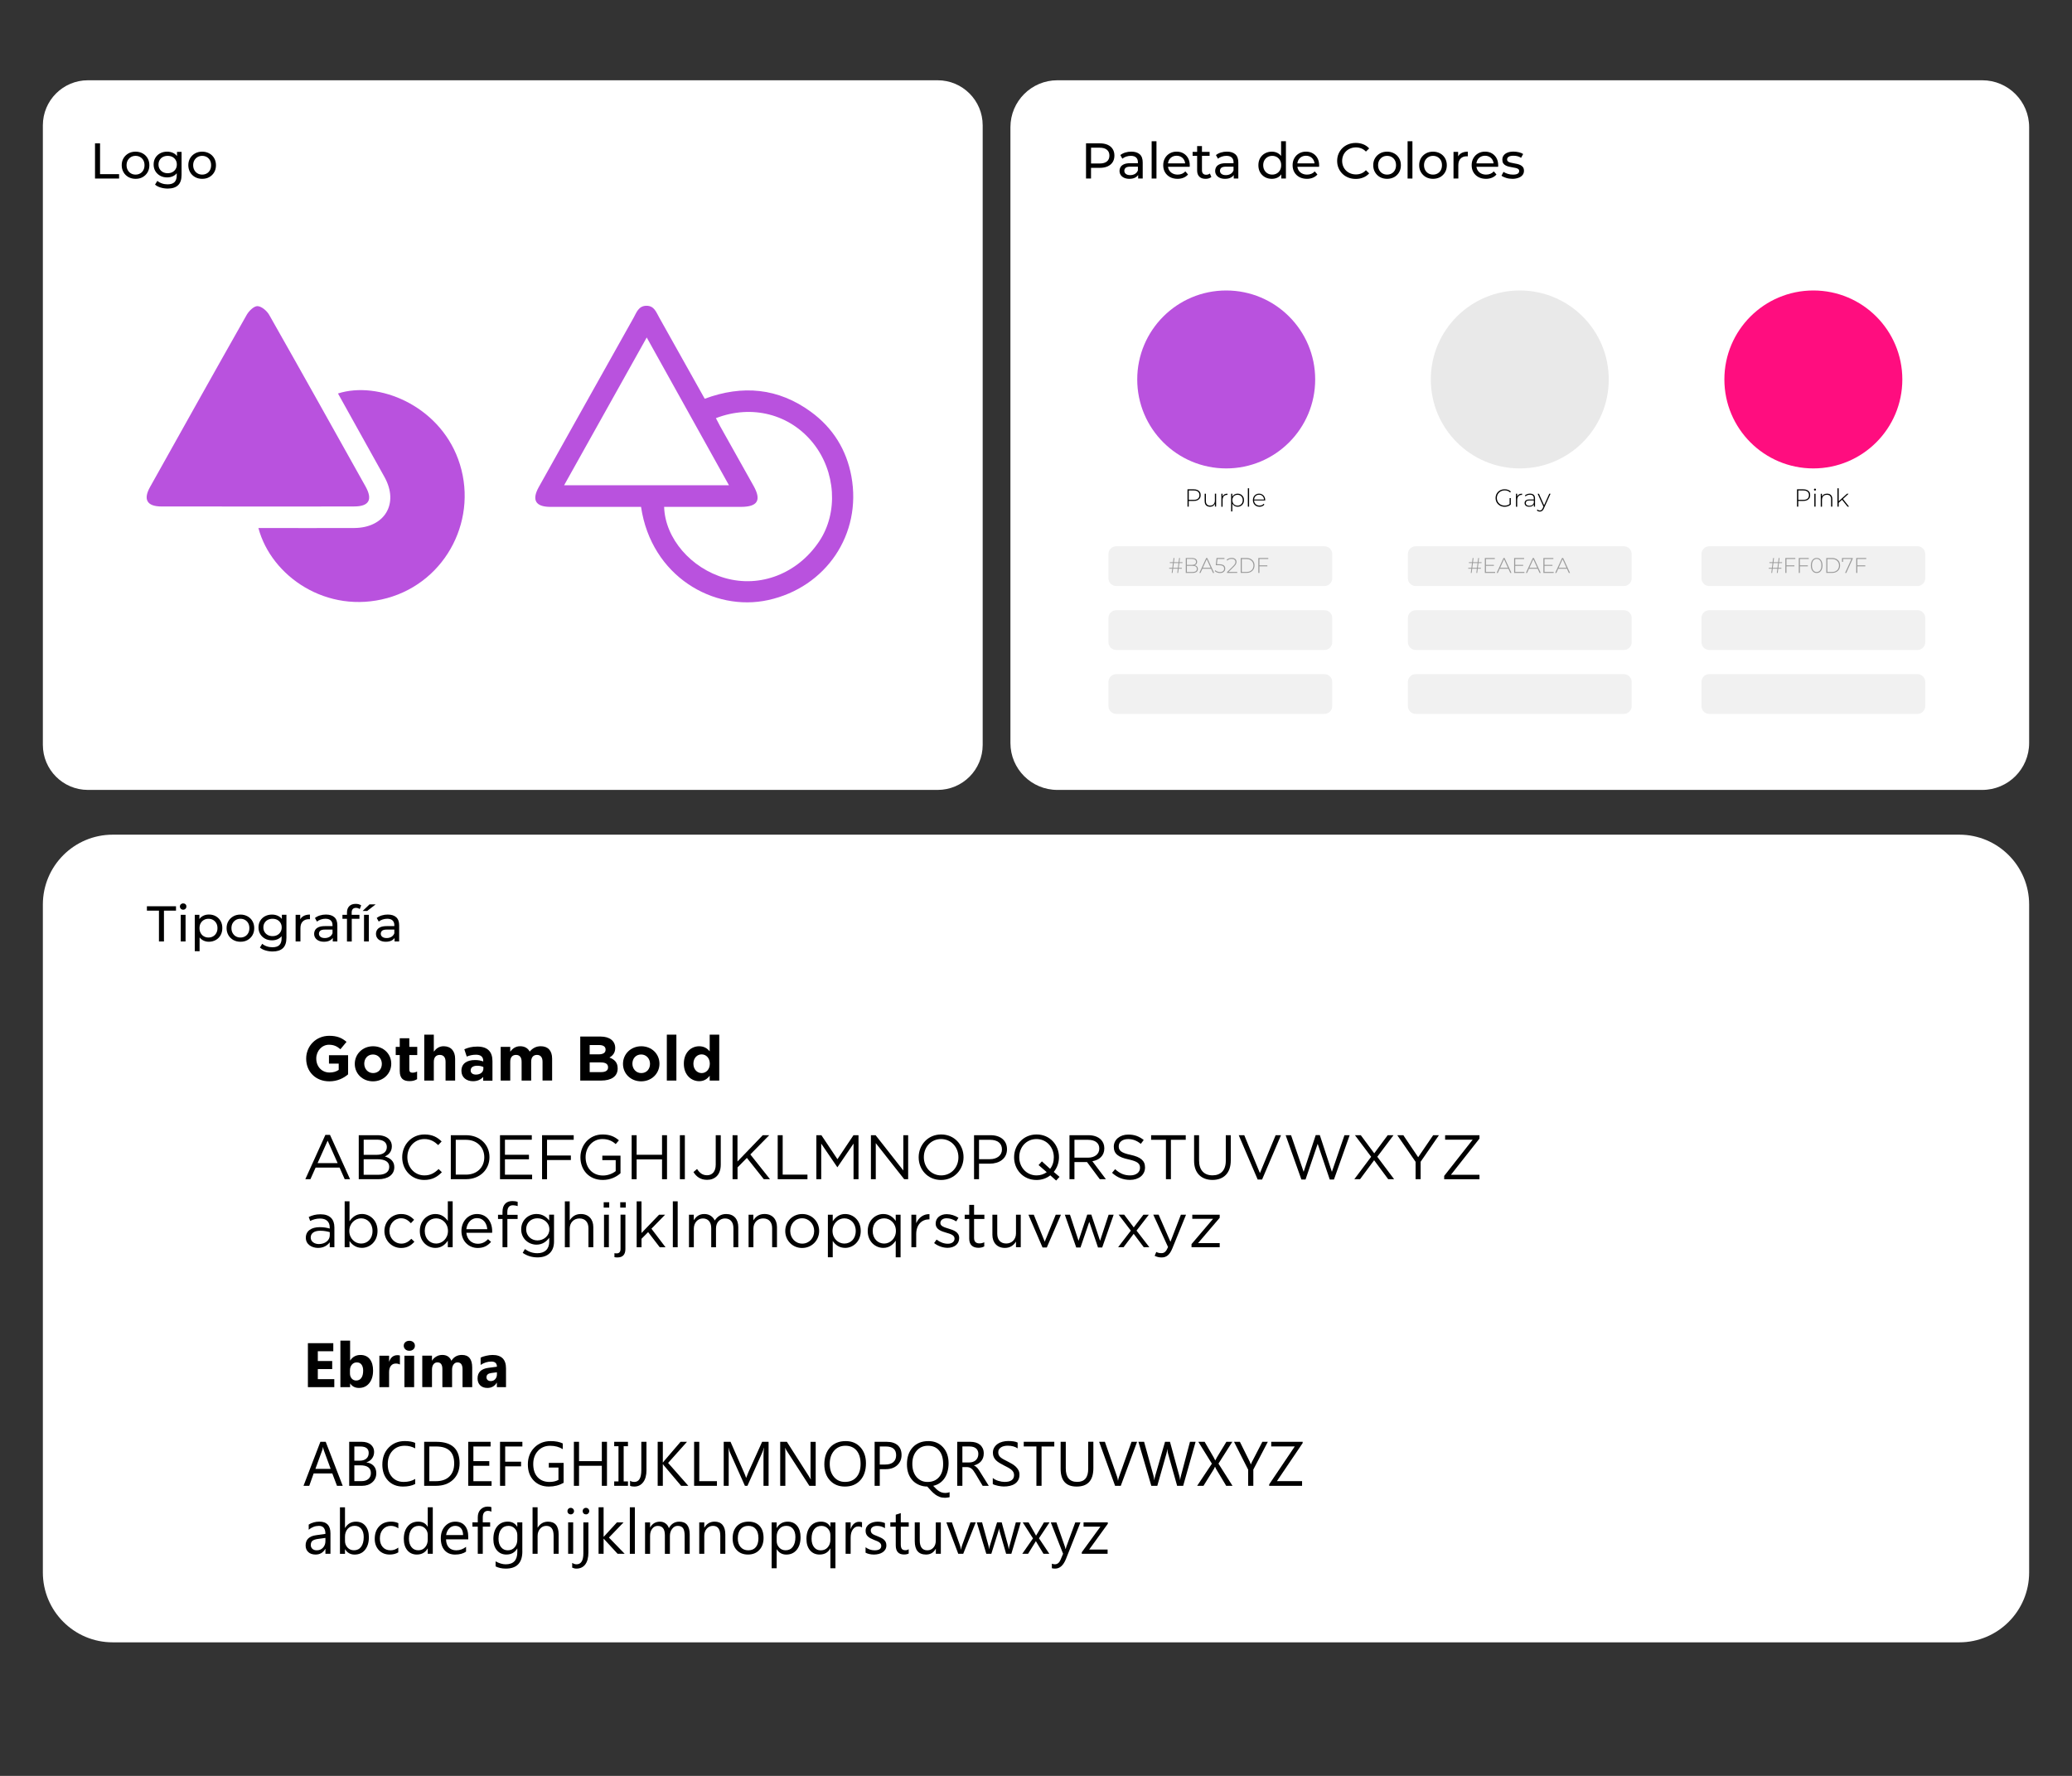 <?xml version="1.0" encoding="utf-8"?>
<!-- Generator: Adobe Illustrator 27.2.0, SVG Export Plug-In . SVG Version: 6.00 Build 0)  -->
<svg version="1.1" id="Capa_1" xmlns="http://www.w3.org/2000/svg" xmlns:xlink="http://www.w3.org/1999/xlink" x="0px" y="0px"
	 viewBox="0 0 700 600" style="enable-background:new 0 0 700 600;" xml:space="preserve">
<rect x="0" y="0" width="700" height="600" fill="#333333" stroke="none"/>
<style type="text/css">
	.st0{fill:#FFFFFF;}
	.st1{enable-background:new    ;}
	.st2{fill:#B952DE;}
	.st3{fill:#E9E9E9;}
	.st4{fill:#FF0D7F;}
	.st5{fill:#F1F1F1;}
	.st6{opacity:0.36;}
</style>
<g>
	<g>
		<path class="st0" d="M316.78,266.88H29.7c-8.41,0-15.22-6.82-15.22-15.22V42.34c0-8.41,6.82-15.22,15.22-15.22h287.07
			c8.41,0,15.22,6.82,15.22,15.22v209.31C332,260.06,325.18,266.88,316.78,266.88z"/>
	</g>
	<g>
		<path class="st0" d="M669.67,266.88H357.21c-8.75,0-15.85-7.1-15.85-15.85V42.97c0-8.75,7.1-15.85,15.85-15.85h312.46
			c8.75,0,15.85,7.1,15.85,15.85v208.06C685.52,259.78,678.42,266.88,669.67,266.88z"/>
	</g>
	<g>
		<path class="st0" d="M661.91,554.88H38.09c-13.04,0-23.61-10.57-23.61-23.61V305.61c0-13.04,10.57-23.61,23.61-23.61h623.82
			c13.04,0,23.61,10.57,23.61,23.61v225.66C685.52,544.31,674.95,554.88,661.91,554.88z"/>
	</g>
	<g>
		<g>
			<g>
				<path d="M32.1,60.32V48.43h1.7v10.41h6.43v1.48H32.1z"/>
			</g>
			<g>
				<path d="M45.8,60.42c-0.89,0-1.7-0.2-2.4-0.59c-0.71-0.4-1.27-0.94-1.67-1.64s-0.61-1.49-0.61-2.37c0-0.89,0.2-1.68,0.61-2.37
					s0.96-1.22,1.66-1.62s1.51-0.59,2.41-0.59c0.89,0,1.69,0.2,2.4,0.59s1.26,0.93,1.66,1.62s0.6,1.48,0.6,2.38
					c0,0.89-0.2,1.69-0.6,2.38c-0.4,0.69-0.96,1.23-1.66,1.63S46.7,60.42,45.8,60.42z M45.8,58.99c0.58,0,1.09-0.13,1.55-0.39
					s0.82-0.63,1.08-1.11c0.26-0.48,0.39-1.04,0.39-1.67c0-0.64-0.13-1.2-0.39-1.67c-0.26-0.47-0.62-0.83-1.08-1.1
					c-0.46-0.26-0.98-0.39-1.55-0.39c-0.58,0-1.09,0.13-1.54,0.39s-0.81,0.63-1.09,1.1c-0.27,0.47-0.41,1.03-0.41,1.67
					c0,0.63,0.14,1.19,0.41,1.67s0.63,0.85,1.09,1.11C44.71,58.86,45.23,58.99,45.8,58.99z"/>
			</g>
			<g>
				<path d="M56.46,59.94c-0.87,0-1.65-0.18-2.33-0.55s-1.23-0.88-1.63-1.54s-0.6-1.41-0.6-2.27c0-0.87,0.2-1.63,0.6-2.28
					c0.4-0.65,0.94-1.16,1.63-1.52c0.69-0.36,1.46-0.54,2.33-0.54c0.77,0,1.47,0.16,2.1,0.47c0.63,0.31,1.14,0.79,1.52,1.43
					c0.38,0.65,0.57,1.46,0.57,2.45c0,0.97-0.19,1.78-0.57,2.43c-0.38,0.64-0.89,1.13-1.52,1.45S57.23,59.94,56.46,59.94z
					 M56.67,63.71c-0.83,0-1.63-0.12-2.4-0.35c-0.78-0.23-1.41-0.56-1.89-0.99l0.78-1.26c0.42,0.36,0.93,0.65,1.54,0.86
					s1.25,0.31,1.92,0.31c1.06,0,1.84-0.25,2.34-0.75s0.75-1.26,0.75-2.28v-1.9l0.17-1.78l-0.08-1.8v-2.46h1.54v7.78
					c0,1.58-0.4,2.75-1.19,3.5C59.36,63.34,58.2,63.71,56.67,63.71z M56.65,58.52c0.6,0,1.13-0.12,1.6-0.37
					c0.46-0.25,0.83-0.59,1.09-1.04c0.27-0.44,0.4-0.95,0.4-1.53s-0.13-1.09-0.4-1.53s-0.63-0.78-1.09-1.03
					c-0.46-0.24-1-0.36-1.6-0.36s-1.13,0.12-1.6,0.36c-0.47,0.24-0.84,0.59-1.1,1.03c-0.27,0.44-0.4,0.95-0.4,1.53
					s0.13,1.09,0.4,1.53s0.63,0.79,1.1,1.04S56.05,58.52,56.65,58.52z"/>
			</g>
			<g>
				<path d="M68.3,60.42c-0.89,0-1.7-0.2-2.4-0.59c-0.71-0.4-1.27-0.94-1.67-1.64s-0.61-1.49-0.61-2.37c0-0.89,0.2-1.68,0.61-2.37
					c0.41-0.69,0.96-1.22,1.66-1.62s1.51-0.59,2.41-0.59c0.89,0,1.69,0.2,2.4,0.59s1.26,0.93,1.66,1.62s0.6,1.48,0.6,2.38
					c0,0.89-0.2,1.69-0.6,2.38c-0.4,0.69-0.96,1.23-1.66,1.63S69.19,60.42,68.3,60.42z M68.3,58.99c0.58,0,1.09-0.13,1.55-0.39
					c0.46-0.26,0.82-0.63,1.08-1.11s0.39-1.04,0.39-1.67c0-0.64-0.13-1.2-0.39-1.67c-0.26-0.47-0.62-0.83-1.08-1.1
					c-0.46-0.26-0.98-0.39-1.55-0.39c-0.58,0-1.09,0.13-1.54,0.39c-0.45,0.26-0.81,0.63-1.09,1.1c-0.27,0.47-0.41,1.03-0.41,1.67
					c0,0.63,0.14,1.19,0.41,1.67c0.27,0.48,0.63,0.85,1.09,1.11C67.2,58.86,67.72,58.99,68.3,58.99z"/>
			</g>
		</g>
	</g>
	<g>
		<g>
			<g>
				<path d="M366.9,60.32V48.43h4.63c1.04,0,1.93,0.16,2.67,0.49c0.74,0.33,1.3,0.8,1.7,1.43c0.4,0.62,0.59,1.36,0.59,2.22
					s-0.2,1.6-0.59,2.21c-0.4,0.62-0.96,1.09-1.7,1.43c-0.74,0.33-1.62,0.5-2.67,0.5h-3.7l0.76-0.8v4.4L366.9,60.32L366.9,60.32z
					 M368.6,56.09l-0.76-0.85h3.65c1.09,0,1.91-0.23,2.47-0.7c0.56-0.46,0.84-1.12,0.84-1.97c0-0.85-0.28-1.51-0.84-1.97
					c-0.56-0.46-1.38-0.7-2.47-0.7h-3.65l0.76-0.85V56.09z"/>
			</g>
			<g>
				<path d="M381.55,60.42c-0.67,0-1.25-0.11-1.76-0.34c-0.5-0.23-0.89-0.54-1.16-0.94s-0.41-0.86-0.41-1.37
					c0-0.49,0.12-0.93,0.35-1.32c0.23-0.4,0.61-0.71,1.14-0.95c0.53-0.24,1.24-0.36,2.13-0.36h2.85v1.17h-2.78
					c-0.82,0-1.36,0.14-1.65,0.41c-0.28,0.27-0.42,0.6-0.42,0.99c0,0.44,0.18,0.79,0.53,1.06s0.84,0.4,1.46,0.4
					c0.61,0,1.15-0.14,1.6-0.41c0.46-0.27,0.79-0.67,0.99-1.19l0.32,1.12c-0.21,0.53-0.59,0.95-1.14,1.26
					C383.06,60.26,382.38,60.42,381.55,60.42z M384.51,60.32v-1.9l-0.08-0.36v-3.24c0-0.69-0.2-1.22-0.6-1.6
					c-0.4-0.38-1-0.57-1.81-0.57c-0.53,0-1.05,0.09-1.56,0.26c-0.51,0.18-0.94,0.41-1.29,0.7l-0.68-1.22
					c0.46-0.37,1.02-0.66,1.67-0.86c0.65-0.2,1.33-0.3,2.04-0.3c1.23,0,2.18,0.3,2.85,0.9s1,1.52,1,2.75v5.43h-1.54V60.32z"/>
			</g>
			<g>
				<path d="M389.07,60.32v-12.6h1.63v12.6H389.07z"/>
			</g>
			<g>
				<path d="M397.82,60.42c-0.96,0-1.81-0.2-2.54-0.59c-0.73-0.4-1.3-0.94-1.7-1.63s-0.6-1.48-0.6-2.38c0-0.89,0.2-1.69,0.59-2.38
					c0.39-0.69,0.93-1.23,1.61-1.62s1.46-0.59,2.32-0.59c0.87,0,1.64,0.19,2.31,0.58c0.67,0.39,1.19,0.93,1.57,1.62
					c0.38,0.7,0.57,1.51,0.57,2.44c0,0.07,0,0.15-0.01,0.24s-0.01,0.17-0.03,0.25h-7.66v-1.17h6.81l-0.66,0.41
					c0.01-0.58-0.11-1.09-0.36-1.54s-0.59-0.81-1.03-1.06s-0.94-0.38-1.52-0.38c-0.57,0-1.07,0.13-1.51,0.38s-0.79,0.61-1.04,1.07
					s-0.37,0.98-0.37,1.57v0.27c0,0.6,0.14,1.13,0.42,1.6s0.67,0.83,1.16,1.09c0.5,0.26,1.07,0.39,1.71,0.39
					c0.53,0,1.02-0.09,1.45-0.27s0.82-0.45,1.15-0.82l0.9,1.05c-0.41,0.48-0.91,0.84-1.52,1.09S398.56,60.42,397.82,60.42z"/>
			</g>
			<g>
				<path d="M402.91,52.66v-1.34h5.74v1.34H402.91z M407.29,60.42c-0.91,0-1.61-0.24-2.1-0.73c-0.5-0.49-0.75-1.18-0.75-2.09v-8.25
					h1.63v8.18c0,0.49,0.12,0.86,0.36,1.12s0.59,0.39,1.04,0.39c0.51,0,0.93-0.14,1.27-0.42l0.51,1.17
					c-0.25,0.21-0.55,0.37-0.89,0.48S407.66,60.42,407.29,60.42z"/>
			</g>
			<g>
				<path d="M413.86,60.42c-0.67,0-1.25-0.11-1.76-0.34c-0.5-0.23-0.89-0.54-1.16-0.94s-0.41-0.86-0.41-1.37
					c0-0.49,0.12-0.93,0.35-1.32c0.23-0.4,0.61-0.71,1.14-0.95c0.53-0.24,1.24-0.36,2.13-0.36H417v1.17h-2.78
					c-0.82,0-1.36,0.14-1.65,0.41c-0.28,0.27-0.42,0.6-0.42,0.99c0,0.44,0.18,0.79,0.53,1.06s0.84,0.4,1.46,0.4
					c0.61,0,1.15-0.14,1.6-0.41c0.46-0.27,0.79-0.67,0.99-1.19l0.32,1.12c-0.21,0.53-0.59,0.95-1.14,1.26
					C415.37,60.26,414.69,60.42,413.86,60.42z M416.81,60.32v-1.9l-0.08-0.36v-3.24c0-0.69-0.2-1.22-0.6-1.6
					c-0.4-0.38-1-0.57-1.81-0.57c-0.53,0-1.05,0.09-1.56,0.26c-0.51,0.18-0.94,0.41-1.29,0.7l-0.68-1.22
					c0.46-0.37,1.02-0.66,1.67-0.86c0.65-0.2,1.33-0.3,2.04-0.3c1.23,0,2.18,0.3,2.85,0.9s1,1.52,1,2.75v5.43h-1.54V60.32z"/>
			</g>
			<g>
				<path d="M429.67,60.42c-0.87,0-1.65-0.19-2.33-0.58s-1.23-0.92-1.62-1.61c-0.4-0.69-0.59-1.49-0.59-2.41s0.2-1.72,0.59-2.4
					c0.4-0.68,0.94-1.22,1.62-1.6c0.68-0.38,1.46-0.58,2.33-0.58c0.76,0,1.44,0.17,2.05,0.51s1.1,0.85,1.47,1.53
					s0.55,1.53,0.55,2.55s-0.18,1.87-0.54,2.55c-0.36,0.68-0.84,1.19-1.45,1.54C431.14,60.25,430.45,60.42,429.67,60.42z
					 M429.8,58.99c0.57,0,1.08-0.13,1.54-0.39c0.46-0.26,0.82-0.63,1.09-1.11s0.4-1.04,0.4-1.67c0-0.64-0.13-1.2-0.4-1.67
					c-0.27-0.47-0.63-0.83-1.09-1.1c-0.46-0.26-0.97-0.39-1.54-0.39c-0.58,0-1.09,0.13-1.54,0.39s-0.82,0.63-1.09,1.1
					s-0.41,1.03-0.41,1.67c0,0.63,0.14,1.19,0.41,1.67s0.63,0.85,1.09,1.11C428.71,58.86,429.22,58.99,429.8,58.99z M432.87,60.32
					v-2.43l0.1-2.09l-0.17-2.09v-5.99h1.63v12.6H432.87z"/>
			</g>
			<g>
				<path d="M441.53,60.42c-0.96,0-1.81-0.2-2.54-0.59s-1.3-0.94-1.7-1.63c-0.4-0.69-0.6-1.48-0.6-2.38c0-0.89,0.2-1.69,0.59-2.38
					c0.39-0.69,0.93-1.23,1.61-1.62s1.46-0.59,2.32-0.59c0.87,0,1.64,0.19,2.31,0.58c0.67,0.39,1.19,0.93,1.57,1.62
					c0.38,0.7,0.57,1.51,0.57,2.44c0,0.07,0,0.15-0.01,0.24s-0.01,0.17-0.03,0.25h-7.66v-1.17h6.81l-0.66,0.41
					c0.01-0.58-0.11-1.09-0.36-1.54s-0.59-0.81-1.03-1.06s-0.94-0.38-1.52-0.38c-0.57,0-1.07,0.13-1.51,0.38s-0.79,0.61-1.04,1.07
					s-0.37,0.98-0.37,1.57v0.27c0,0.6,0.14,1.13,0.42,1.6s0.67,0.83,1.16,1.09c0.5,0.26,1.07,0.39,1.71,0.39
					c0.53,0,1.02-0.09,1.45-0.27c0.44-0.18,0.82-0.45,1.15-0.82l0.9,1.05c-0.41,0.48-0.91,0.84-1.52,1.09S442.28,60.42,441.53,60.42
					z"/>
			</g>
			<g>
				<path d="M458.03,60.45c-0.91,0-1.74-0.15-2.5-0.45s-1.43-0.72-1.99-1.27s-1-1.19-1.32-1.93s-0.48-1.54-0.48-2.43
					s0.16-1.69,0.48-2.43s0.76-1.38,1.32-1.93c0.57-0.55,1.23-0.97,2-1.27c0.76-0.3,1.6-0.45,2.5-0.45c0.92,0,1.76,0.16,2.54,0.47
					s1.43,0.77,1.98,1.38l-1.1,1.07c-0.45-0.48-0.96-0.83-1.53-1.06s-1.17-0.35-1.82-0.35c-0.67,0-1.29,0.11-1.86,0.34
					c-0.57,0.23-1.07,0.54-1.49,0.95c-0.42,0.41-0.75,0.89-0.98,1.45s-0.35,1.17-0.35,1.82c0,0.66,0.12,1.27,0.35,1.83
					s0.56,1.04,0.98,1.45s0.91,0.72,1.49,0.95c0.57,0.23,1.19,0.34,1.86,0.34c0.65,0,1.25-0.12,1.82-0.35s1.07-0.59,1.53-1.08
					l1.1,1.07c-0.54,0.61-1.2,1.08-1.98,1.39C459.81,60.29,458.96,60.45,458.03,60.45z"/>
			</g>
			<g>
				<path d="M468.61,60.42c-0.89,0-1.7-0.2-2.4-0.59s-1.26-0.94-1.67-1.64s-0.61-1.49-0.61-2.37c0-0.89,0.2-1.68,0.61-2.37
					s0.96-1.22,1.66-1.62c0.7-0.4,1.51-0.59,2.41-0.59c0.89,0,1.69,0.2,2.4,0.59s1.26,0.93,1.66,1.62s0.6,1.48,0.6,2.38
					c0,0.89-0.2,1.69-0.6,2.38c-0.4,0.69-0.96,1.23-1.66,1.63C470.3,60.22,469.5,60.42,468.61,60.42z M468.61,58.99
					c0.58,0,1.09-0.13,1.55-0.39s0.82-0.63,1.08-1.11c0.26-0.48,0.39-1.04,0.39-1.67c0-0.64-0.13-1.2-0.39-1.67
					c-0.26-0.47-0.62-0.83-1.08-1.1c-0.46-0.26-0.98-0.39-1.55-0.39s-1.09,0.13-1.54,0.39s-0.81,0.63-1.09,1.1
					c-0.27,0.47-0.41,1.03-0.41,1.67c0,0.63,0.14,1.19,0.41,1.67s0.63,0.85,1.09,1.11C467.52,58.86,468.03,58.99,468.61,58.99z"/>
			</g>
			<g>
				<path d="M475.54,60.32v-12.6h1.63v12.6H475.54z"/>
			</g>
			<g>
				<path d="M484.13,60.42c-0.89,0-1.7-0.2-2.4-0.59s-1.26-0.94-1.67-1.64s-0.61-1.49-0.61-2.37c0-0.89,0.2-1.68,0.61-2.37
					s0.96-1.22,1.66-1.62c0.7-0.4,1.51-0.59,2.41-0.59c0.89,0,1.69,0.2,2.4,0.59s1.26,0.93,1.66,1.62s0.6,1.48,0.6,2.38
					c0,0.89-0.2,1.69-0.6,2.38c-0.4,0.69-0.96,1.23-1.66,1.63C485.82,60.22,485.02,60.42,484.13,60.42z M484.13,58.99
					c0.58,0,1.09-0.13,1.55-0.39s0.82-0.63,1.08-1.11c0.26-0.48,0.39-1.04,0.39-1.67c0-0.64-0.13-1.2-0.39-1.67
					c-0.26-0.47-0.62-0.83-1.08-1.1c-0.46-0.26-0.98-0.39-1.55-0.39s-1.09,0.13-1.54,0.39s-0.81,0.63-1.09,1.1
					c-0.27,0.47-0.41,1.03-0.41,1.67c0,0.63,0.14,1.19,0.41,1.67s0.63,0.85,1.09,1.11C483.03,58.86,483.55,58.99,484.13,58.99z"/>
			</g>
			<g>
				<path d="M491.05,60.32v-9h1.56v2.45l-0.15-0.61c0.25-0.62,0.67-1.1,1.26-1.43s1.31-0.49,2.17-0.49v1.58
					c-0.07-0.01-0.13-0.02-0.2-0.02c-0.06,0-0.12,0-0.18,0c-0.87,0-1.56,0.26-2.07,0.78s-0.76,1.27-0.76,2.26v4.48
					C492.68,60.32,491.05,60.32,491.05,60.32z"/>
			</g>
			<g>
				<path d="M502.02,60.42c-0.96,0-1.81-0.2-2.54-0.59s-1.3-0.94-1.7-1.63c-0.4-0.69-0.6-1.48-0.6-2.38c0-0.89,0.2-1.69,0.59-2.38
					c0.39-0.69,0.93-1.23,1.61-1.62s1.46-0.59,2.32-0.59c0.87,0,1.64,0.19,2.31,0.58c0.67,0.39,1.19,0.93,1.57,1.62
					c0.38,0.7,0.57,1.51,0.57,2.44c0,0.07,0,0.15-0.01,0.24s-0.01,0.17-0.03,0.25h-7.66v-1.17h6.81l-0.66,0.41
					c0.01-0.58-0.11-1.09-0.36-1.54s-0.59-0.81-1.03-1.06s-0.94-0.38-1.52-0.38c-0.57,0-1.07,0.13-1.51,0.38s-0.79,0.61-1.04,1.07
					s-0.37,0.98-0.37,1.57v0.27c0,0.6,0.14,1.13,0.42,1.6s0.67,0.83,1.16,1.09c0.5,0.26,1.07,0.39,1.71,0.39
					c0.53,0,1.02-0.09,1.45-0.27c0.44-0.18,0.82-0.45,1.15-0.82l0.9,1.05c-0.41,0.48-0.91,0.84-1.52,1.09S502.77,60.42,502.02,60.42
					z"/>
			</g>
			<g>
				<path d="M510.98,60.42c-0.75,0-1.46-0.1-2.13-0.31c-0.67-0.2-1.2-0.45-1.59-0.75l0.68-1.29c0.38,0.26,0.86,0.48,1.43,0.66
					S510.51,59,511.1,59c0.76,0,1.3-0.11,1.64-0.32s0.5-0.51,0.5-0.9c0-0.28-0.1-0.5-0.31-0.66c-0.2-0.16-0.47-0.28-0.81-0.36
					c-0.33-0.08-0.71-0.15-1.11-0.21c-0.41-0.06-0.82-0.14-1.22-0.24c-0.41-0.1-0.78-0.23-1.12-0.41s-0.61-0.42-0.82-0.73
					c-0.2-0.31-0.3-0.73-0.3-1.25c0-0.54,0.15-1.02,0.46-1.43s0.74-0.72,1.3-0.94c0.56-0.22,1.22-0.33,1.99-0.33
					c0.59,0,1.19,0.07,1.79,0.21s1.1,0.34,1.49,0.6l-0.7,1.29c-0.41-0.27-0.83-0.46-1.27-0.56c-0.44-0.1-0.88-0.15-1.32-0.15
					c-0.71,0-1.25,0.12-1.6,0.35s-0.53,0.53-0.53,0.89c0,0.31,0.1,0.54,0.31,0.7c0.21,0.17,0.48,0.29,0.81,0.38s0.71,0.17,1.11,0.23
					c0.41,0.06,0.81,0.14,1.22,0.24c0.41,0.1,0.78,0.23,1.11,0.4s0.61,0.41,0.82,0.71c0.21,0.31,0.31,0.71,0.31,1.22
					c0,0.54-0.16,1.01-0.48,1.41s-0.76,0.7-1.34,0.92S511.79,60.42,510.98,60.42z"/>
			</g>
		</g>
	</g>
	<g>
		<g>
			<g>
				<path d="M53.7,318.08v-10.41h-4.07v-1.48h9.83v1.48h-4.07v10.41H53.7z"/>
			</g>
			<g>
				<path d="M61.88,307.35c-0.32,0-0.58-0.1-0.79-0.31s-0.31-0.45-0.31-0.75c0-0.31,0.1-0.56,0.31-0.76s0.47-0.31,0.79-0.31
					s0.58,0.1,0.79,0.3c0.21,0.2,0.31,0.44,0.31,0.74c0,0.31-0.1,0.56-0.31,0.77C62.47,307.24,62.21,307.35,61.88,307.35z
					 M61.06,318.08v-9h1.63v9H61.06z"/>
			</g>
			<g>
				<path d="M65.8,321.37v-12.29h1.56v2.43l-0.1,2.09l0.17,2.09v5.69L65.8,321.37L65.8,321.37z M70.57,318.18
					c-0.75,0-1.43-0.17-2.05-0.52c-0.62-0.34-1.11-0.86-1.48-1.54c-0.37-0.68-0.55-1.53-0.55-2.55s0.18-1.87,0.54-2.55
					s0.84-1.19,1.46-1.53s1.31-0.51,2.08-0.51c0.88,0,1.66,0.19,2.34,0.58c0.68,0.39,1.22,0.92,1.61,1.6
					c0.4,0.69,0.59,1.49,0.59,2.4s-0.2,1.72-0.59,2.41s-0.93,1.23-1.61,1.61S71.45,318.18,70.57,318.18z M70.43,316.75
					c0.58,0,1.09-0.13,1.55-0.39c0.46-0.26,0.82-0.63,1.09-1.11c0.27-0.48,0.4-1.04,0.4-1.67c0-0.64-0.13-1.2-0.4-1.67
					c-0.27-0.47-0.63-0.83-1.09-1.1c-0.46-0.26-0.98-0.39-1.55-0.39s-1.08,0.13-1.54,0.39s-0.82,0.63-1.09,1.1s-0.4,1.03-0.4,1.67
					c0,0.63,0.13,1.19,0.4,1.67c0.27,0.48,0.63,0.85,1.09,1.11C69.36,316.62,69.87,316.75,70.43,316.75z"/>
			</g>
			<g>
				<path d="M81.23,318.18c-0.89,0-1.7-0.2-2.4-0.59c-0.71-0.4-1.27-0.94-1.67-1.64s-0.61-1.49-0.61-2.37c0-0.89,0.2-1.68,0.61-2.37
					s0.96-1.22,1.66-1.62s1.51-0.59,2.41-0.59c0.89,0,1.69,0.2,2.4,0.59s1.26,0.93,1.66,1.62s0.6,1.48,0.6,2.38
					c0,0.89-0.2,1.69-0.6,2.38s-0.96,1.23-1.66,1.63S82.13,318.18,81.23,318.18z M81.23,316.75c0.58,0,1.09-0.13,1.55-0.39
					c0.46-0.26,0.82-0.63,1.08-1.11c0.26-0.48,0.39-1.04,0.39-1.67c0-0.64-0.13-1.2-0.39-1.67s-0.62-0.83-1.08-1.1
					c-0.46-0.26-0.98-0.39-1.55-0.39c-0.58,0-1.09,0.13-1.54,0.39c-0.45,0.26-0.81,0.63-1.09,1.1c-0.27,0.47-0.41,1.03-0.41,1.67
					c0,0.63,0.14,1.19,0.41,1.67c0.27,0.48,0.63,0.85,1.09,1.11C80.14,316.62,80.65,316.75,81.23,316.75z"/>
			</g>
			<g>
				<path d="M91.89,317.7c-0.87,0-1.65-0.18-2.33-0.55s-1.23-0.88-1.63-1.54c-0.4-0.66-0.6-1.41-0.6-2.27c0-0.87,0.2-1.63,0.6-2.28
					s0.94-1.16,1.63-1.52c0.69-0.36,1.46-0.54,2.33-0.54c0.77,0,1.47,0.16,2.1,0.47s1.14,0.79,1.52,1.43
					c0.38,0.65,0.57,1.46,0.57,2.45c0,0.97-0.19,1.78-0.57,2.43c-0.38,0.64-0.89,1.13-1.52,1.45S92.66,317.7,91.89,317.7z
					 M92.1,321.47c-0.83,0-1.63-0.12-2.4-0.35c-0.78-0.23-1.41-0.56-1.89-0.99l0.78-1.26c0.42,0.36,0.93,0.65,1.54,0.86
					s1.25,0.31,1.92,0.31c1.06,0,1.84-0.25,2.34-0.75s0.75-1.26,0.75-2.28v-1.9l0.17-1.78l-0.08-1.8v-2.46h1.54v7.78
					c0,1.58-0.4,2.75-1.19,3.5C94.78,321.1,93.62,321.47,92.1,321.47z M92.08,316.28c0.6,0,1.13-0.12,1.6-0.37
					c0.46-0.25,0.83-0.59,1.09-1.04c0.27-0.44,0.4-0.95,0.4-1.53s-0.13-1.09-0.4-1.53c-0.27-0.44-0.63-0.78-1.09-1.03
					c-0.46-0.24-1-0.36-1.6-0.36s-1.13,0.12-1.6,0.36s-0.84,0.59-1.1,1.03c-0.27,0.44-0.4,0.95-0.4,1.53s0.13,1.09,0.4,1.53
					c0.27,0.44,0.63,0.79,1.1,1.04S91.48,316.28,92.08,316.28z"/>
			</g>
			<g>
				<path d="M99.87,318.08v-9h1.56v2.45l-0.15-0.61c0.25-0.62,0.67-1.1,1.26-1.43c0.59-0.33,1.31-0.49,2.17-0.49v1.58
					c-0.07-0.01-0.13-0.02-0.2-0.02s-0.12,0-0.18,0c-0.87,0-1.56,0.26-2.07,0.78s-0.76,1.27-0.76,2.26v4.48L99.87,318.08
					L99.87,318.08z"/>
			</g>
			<g>
				<path d="M109.46,318.18c-0.67,0-1.25-0.11-1.76-0.34c-0.5-0.23-0.89-0.54-1.16-0.94s-0.41-0.86-0.41-1.37
					c0-0.49,0.12-0.93,0.35-1.32c0.23-0.4,0.61-0.71,1.14-0.95c0.53-0.24,1.24-0.36,2.13-0.36h2.85v1.17h-2.78
					c-0.81,0-1.36,0.14-1.65,0.41c-0.28,0.27-0.42,0.6-0.42,0.99c0,0.44,0.18,0.79,0.53,1.06s0.84,0.4,1.46,0.4
					c0.61,0,1.15-0.14,1.6-0.41c0.46-0.27,0.79-0.67,0.99-1.19l0.32,1.12c-0.22,0.53-0.59,0.95-1.14,1.26
					C110.97,318.02,110.29,318.18,109.46,318.18z M112.42,318.08v-1.9l-0.08-0.36v-3.24c0-0.69-0.2-1.22-0.6-1.6s-1-0.57-1.81-0.57
					c-0.53,0-1.05,0.09-1.56,0.26s-0.94,0.41-1.29,0.7l-0.68-1.22c0.46-0.37,1.02-0.66,1.67-0.86c0.65-0.2,1.33-0.3,2.05-0.3
					c1.23,0,2.18,0.3,2.85,0.9s1,1.52,1,2.75v5.43L112.42,318.08L112.42,318.08z"/>
			</g>
			<g>
				<path d="M115.69,310.42v-1.34h5.74v1.34H115.69z M117.22,318.08v-9.8c0-0.88,0.26-1.59,0.77-2.11c0.51-0.53,1.25-0.79,2.2-0.79
					c0.35,0,0.69,0.04,1.01,0.13s0.6,0.22,0.82,0.4l-0.49,1.24c-0.17-0.14-0.36-0.24-0.58-0.31s-0.44-0.11-0.68-0.11
					c-0.48,0-0.84,0.13-1.09,0.4s-0.37,0.66-0.37,1.18v1.21l0.03,0.75v7.83h-1.62V318.08z"/>
			</g>
			<g>
				<path d="M122.52,307.77l2.31-2.21h2.07l-2.85,2.21H122.52z M122.98,318.08v-9h1.63v9H122.98z"/>
			</g>
			<g>
				<path d="M130.35,318.18c-0.67,0-1.25-0.11-1.76-0.34c-0.5-0.23-0.89-0.54-1.16-0.94s-0.41-0.86-0.41-1.37
					c0-0.49,0.12-0.93,0.35-1.32c0.23-0.4,0.61-0.71,1.14-0.95c0.53-0.24,1.24-0.36,2.13-0.36h2.85v1.17h-2.78
					c-0.81,0-1.36,0.14-1.65,0.41c-0.28,0.27-0.42,0.6-0.42,0.99c0,0.44,0.18,0.79,0.53,1.06s0.84,0.4,1.46,0.4
					c0.61,0,1.15-0.14,1.6-0.41c0.46-0.27,0.79-0.67,0.99-1.19l0.32,1.12c-0.22,0.53-0.59,0.95-1.14,1.26
					C131.86,318.02,131.17,318.18,130.35,318.18z M133.3,318.08v-1.9l-0.08-0.36v-3.24c0-0.69-0.2-1.22-0.6-1.6
					c-0.4-0.38-1-0.57-1.81-0.57c-0.53,0-1.05,0.09-1.56,0.26s-0.94,0.41-1.29,0.7l-0.68-1.22c0.46-0.37,1.02-0.66,1.67-0.86
					c0.65-0.2,1.33-0.3,2.05-0.3c1.23,0,2.18,0.3,2.85,0.9c0.67,0.6,1,1.52,1,2.75v5.43L133.3,318.08L133.3,318.08z"/>
			</g>
		</g>
	</g>
	<g class="st1">
		<path d="M111.26,365.34c-4.63,0-7.82-3.25-7.82-7.65v-0.04c0-4.23,3.29-7.69,7.79-7.69c2.68,0,4.29,0.72,5.84,2.04l-2.06,2.49
			c-1.15-0.96-2.17-1.51-3.89-1.51c-2.38,0-4.27,2.1-4.27,4.63v0.04c0,2.72,1.87,4.71,4.5,4.71c1.19,0,2.25-0.3,3.08-0.89v-2.12
			h-3.29v-2.83h6.46v6.46C116.08,364.28,113.98,365.34,111.26,365.34z"/>
		<path d="M126,365.34c-3.53,0-6.14-2.61-6.14-5.88v-0.04c0-3.27,2.63-5.93,6.18-5.93c3.53,0,6.14,2.61,6.14,5.88v0.04
			C132.18,362.68,129.55,365.34,126,365.34z M129,359.41c0-1.68-1.21-3.14-2.99-3.14c-1.85,0-2.95,1.42-2.95,3.1v0.04
			c0,1.68,1.21,3.14,2.99,3.14c1.85,0,2.95-1.42,2.95-3.1V359.41z"/>
		<path d="M138.36,365.27c-1.98,0-3.31-0.79-3.31-3.42v-5.39h-1.36v-2.76h1.36v-2.91h3.23v2.91h2.68v2.76h-2.68v4.86
			c0,0.74,0.32,1.1,1.04,1.1c0.59,0,1.13-0.15,1.59-0.4v2.59C140.23,365.02,139.45,365.27,138.36,365.27z"/>
		<path d="M150.53,365.08v-6.35c0-1.53-0.72-2.32-1.95-2.32c-1.23,0-2.02,0.79-2.02,2.32v6.35h-3.23v-15.51h3.23v5.74
			c0.74-0.96,1.7-1.83,3.33-1.83c2.44,0,3.87,1.62,3.87,4.23v7.37H150.53z"/>
		<path d="M163.24,365.08v-1.23c-0.79,0.87-1.87,1.45-3.44,1.45c-2.15,0-3.91-1.23-3.91-3.48v-0.04c0-2.49,1.89-3.63,4.59-3.63
			c1.15,0,1.98,0.19,2.78,0.47v-0.19c0-1.34-0.83-2.08-2.44-2.08c-1.23,0-2.1,0.23-3.14,0.62l-0.81-2.46
			c1.25-0.55,2.49-0.91,4.42-0.91c3.53,0,5.08,1.83,5.08,4.91v6.61H163.24z M163.3,360.49c-0.55-0.25-1.27-0.42-2.06-0.42
			c-1.38,0-2.23,0.55-2.23,1.57v0.04c0,0.87,0.72,1.38,1.76,1.38c1.51,0,2.53-0.83,2.53-2V360.49z"/>
		<path d="M183.29,365.08v-6.35c0-1.53-0.68-2.32-1.89-2.32c-1.21,0-1.95,0.79-1.95,2.32v6.35h-3.23v-6.35
			c0-1.53-0.68-2.32-1.89-2.32s-1.95,0.79-1.95,2.32v6.35h-3.23V353.7h3.23v1.61c0.74-0.96,1.72-1.83,3.36-1.83
			c1.49,0,2.61,0.66,3.21,1.81c1-1.17,2.19-1.81,3.74-1.81c2.4,0,3.84,1.45,3.84,4.18v7.41H183.29z"/>
		<path d="M203.1,365.08h-7.07v-14.87h6.9c3.04,0,4.91,1.51,4.91,3.84v0.04c0,1.68-0.89,2.61-1.95,3.21
			c1.72,0.66,2.78,1.66,2.78,3.65V361C208.67,363.72,206.46,365.08,203.1,365.08z M204.59,354.61c0-0.98-0.76-1.53-2.15-1.53h-3.23
			v3.14h3.02c1.44,0,2.36-0.47,2.36-1.57V354.61z M205.42,360.56c0-1-0.74-1.61-2.42-1.61h-3.78v3.27h3.89
			c1.44,0,2.32-0.51,2.32-1.61V360.56z"/>
		<path d="M216.61,365.34c-3.53,0-6.14-2.61-6.14-5.88v-0.04c0-3.27,2.63-5.93,6.18-5.93c3.53,0,6.14,2.61,6.14,5.88v0.04
			C222.79,362.68,220.16,365.34,216.61,365.34z M219.6,359.41c0-1.68-1.21-3.14-3-3.14c-1.85,0-2.95,1.42-2.95,3.1v0.04
			c0,1.68,1.21,3.14,3,3.14c1.85,0,2.95-1.42,2.95-3.1V359.41z"/>
		<path d="M225.28,365.08v-15.51h3.23v15.51H225.28z"/>
		<path d="M239.76,365.08v-1.64c-0.79,1.06-1.87,1.85-3.55,1.85c-2.65,0-5.18-2.08-5.18-5.88v-0.04c0-3.8,2.48-5.88,5.18-5.88
			c1.72,0,2.78,0.79,3.55,1.7v-5.61h3.23v15.51H239.76z M239.8,359.37c0-1.89-1.25-3.14-2.76-3.14c-1.51,0-2.78,1.23-2.78,3.14v0.04
			c0,1.89,1.27,3.14,2.78,3.14c1.51,0,2.76-1.25,2.76-3.14V359.37z"/>
	</g>
	<g class="st1">
		<path d="M109.92,383.44h1.57l6.78,14.97h-1.81l-1.74-3.93h-8.09l-1.76,3.93h-1.72L109.92,383.44z M114.07,392.97l-3.38-7.58
			l-3.4,7.58H114.07z"/>
		<path d="M121.2,383.54h6.33c1.7,0,3.04,0.49,3.89,1.32c0.64,0.66,0.96,1.46,0.96,2.38v0.04c0,1.93-1.19,2.93-2.36,3.44
			c1.76,0.51,3.19,1.57,3.19,3.59v0.04c0,2.55-2.15,4.06-5.4,4.06h-6.61V383.54z M130.68,387.47c0-1.47-1.17-2.42-3.29-2.42h-4.52
			v5.12h4.4c2.04,0,3.42-0.89,3.42-2.66V387.47z M131.5,394.21c0-1.62-1.34-2.55-3.95-2.55h-4.69v5.25h4.99
			c2.27,0,3.65-0.98,3.65-2.66V394.21z"/>
		<path d="M135.88,391.02v-0.04c0-4.21,3.16-7.69,7.52-7.69c2.7,0,4.33,0.93,5.8,2.36l-1.15,1.23c-1.27-1.19-2.63-2.04-4.67-2.04
			c-3.29,0-5.76,2.68-5.76,6.1v0.04c0,3.44,2.46,6.14,5.76,6.14c2.04,0,3.38-0.79,4.8-2.15l1.1,1.08c-1.53,1.57-3.27,2.61-5.95,2.61
			C139.04,398.67,135.88,395.29,135.88,391.02z"/>
		<path d="M152.3,383.54h5.16c4.67,0,7.9,3.21,7.9,7.39v0.04c0,4.18-3.23,7.43-7.9,7.43h-5.16V383.54z M153.97,385.09v11.77h3.48
			c3.76,0,6.16-2.53,6.16-5.84v-0.04c0-3.29-2.4-5.88-6.16-5.88H153.97z"/>
		<path d="M168.91,383.54h10.75v1.53h-9.07v5.08h8.11v1.53h-8.11v5.2h9.18v1.53h-10.85V383.54z"/>
		<path d="M183.14,383.54h10.68v1.55h-9.01v5.31h8.05v1.53h-8.05v6.48h-1.68V383.54z"/>
		<path d="M196.09,391.02v-0.04c0-4.08,3-7.69,7.46-7.69c2.51,0,4.06,0.72,5.54,1.98l-1.08,1.27c-1.13-1-2.44-1.7-4.52-1.7
			c-3.29,0-5.65,2.78-5.65,6.1v0.04c0,3.55,2.27,6.18,5.88,6.18c1.7,0,3.27-0.66,4.29-1.49v-3.7h-4.52v-1.51h6.14v5.93
			c-1.38,1.25-3.44,2.27-5.97,2.27C198.98,398.67,196.09,395.27,196.09,391.02z"/>
		<path d="M213.4,383.54h1.68v6.61h8.58v-6.61h1.68v14.87h-1.68v-6.69h-8.58v6.69h-1.68V383.54z"/>
		<path d="M229.69,383.54h1.68v14.87h-1.68V383.54z"/>
		<path d="M234.28,395.99l1.21-1.04c0.91,1.38,1.85,2.12,3.4,2.12c1.68,0,2.91-1.21,2.91-3.57v-9.96h1.7v9.94
			c0,1.76-0.51,3.06-1.36,3.91c-0.85,0.83-1.93,1.23-3.27,1.23C236.64,398.62,235.22,397.52,234.28,395.99z"/>
		<path d="M247.47,383.54h1.68v8.88l8.54-8.88h2.19l-6.39,6.5l6.65,8.37h-2.1l-5.71-7.2l-3.16,3.21v3.99h-1.68V383.54z"/>
		<path d="M262.74,383.54h1.68v13.32h8.37v1.55h-10.05V383.54z"/>
		<path d="M275.8,383.54h1.7l5.42,8.11l5.42-8.11h1.7v14.87h-1.68v-12.04l-5.42,7.96h-0.08l-5.42-7.94v12.02h-1.64V383.54z"/>
		<path d="M294.24,383.54h1.57l9.37,11.92v-11.92h1.63v14.87h-1.34l-9.6-12.19v12.19h-1.64V383.54z"/>
		<path d="M310.36,391.02v-0.04c0-4.1,3.08-7.69,7.6-7.69c4.52,0,7.56,3.55,7.56,7.65v0.04c0,4.1-3.08,7.69-7.6,7.69
			S310.36,395.12,310.36,391.02z M323.79,391.02v-0.04c0-3.38-2.46-6.14-5.86-6.14s-5.82,2.72-5.82,6.1v0.04
			c0,3.38,2.46,6.14,5.86,6.14S323.79,394.4,323.79,391.02z"/>
		<path d="M329.07,383.54h5.57c3.36,0,5.56,1.78,5.56,4.72v0.04c0,3.21-2.68,4.86-5.84,4.86h-3.61v5.25h-1.68V383.54z
			 M334.42,391.64c2.46,0,4.08-1.32,4.08-3.27v-0.04c0-2.12-1.59-3.23-3.99-3.23h-3.76v6.54H334.42z"/>
		<path d="M356.81,398.86l-1.98-1.76c-1.27,1-2.83,1.57-4.67,1.57c-4.52,0-7.56-3.55-7.56-7.65v-0.04c0-4.1,3.08-7.69,7.6-7.69
			c4.52,0,7.56,3.55,7.56,7.65v0.04c0,1.87-0.64,3.61-1.76,4.97l1.95,1.66L356.81,398.86z M353.63,396.03l-2.76-2.4l1.12-1.25
			l2.78,2.53c0.83-1.08,1.25-2.38,1.25-3.89v-0.04c0-3.38-2.46-6.14-5.86-6.14s-5.82,2.72-5.82,6.1v0.04c0,3.38,2.46,6.14,5.86,6.14
			C351.54,397.12,352.69,396.71,353.63,396.03z"/>
		<path d="M361.31,383.54h6.39c1.85,0,3.29,0.55,4.23,1.49c0.74,0.74,1.15,1.74,1.15,2.93V388c0,2.46-1.7,3.93-4.04,4.33l4.57,6.07
			h-2.06l-4.31-5.78h-4.25v5.78h-1.68V383.54z M367.56,391.13c2.21,0,3.82-1.15,3.82-3.06v-0.04c0-1.85-1.4-2.93-3.8-2.93h-4.59
			v6.03H367.56z"/>
		<path d="M375.69,396.25l1.04-1.23c1.55,1.42,3.04,2.1,5.1,2.1c2.02,0,3.31-1.06,3.31-2.53v-0.04c0-1.38-0.74-2.15-3.87-2.83
			c-3.42-0.74-4.99-1.85-4.99-4.29v-0.04c0-2.32,2.06-4.06,4.88-4.06c2.19,0,3.7,0.62,5.23,1.83l-0.98,1.3
			c-1.38-1.13-2.76-1.61-4.29-1.61c-1.95,0-3.17,1.04-3.17,2.4v0.04c0,1.4,0.74,2.21,4.04,2.89c3.31,0.74,4.84,1.93,4.84,4.21v0.04
			c0,2.55-2.12,4.21-5.08,4.21C379.39,398.62,377.48,397.86,375.69,396.25z"/>
		<path d="M393.9,385.09h-5.01v-1.55h11.7v1.55h-5.01v13.32h-1.68V385.09z"/>
		<path d="M403.41,392.19v-8.64h1.68v8.54c0,3.23,1.68,5.01,4.55,5.01c2.74,0,4.48-1.66,4.48-4.91v-8.64h1.68v8.52
			c0,4.35-2.49,6.58-6.2,6.58C405.92,398.64,403.41,396.39,403.41,392.19z"/>
		<path d="M418.49,383.54h1.87l5.29,12.81l5.31-12.81h1.81l-6.39,14.97h-1.49L418.49,383.54z"/>
		<path d="M434.34,383.54h1.83l4.25,12.38l4.08-12.42h1.38l4.08,12.42l4.25-12.38h1.76l-5.31,14.97h-1.42l-4.08-12.06l-4.1,12.06
			h-1.4L434.34,383.54z"/>
		<path d="M470.78,383.54l-5.48,7.29l5.69,7.58h-2l-4.76-6.41l-4.76,6.41h-1.93l5.69-7.58l-5.48-7.29h1.98l4.54,6.12l4.55-6.12
			H470.78z"/>
		<path d="M478.24,392.53l-6.18-8.98h2.04l5.01,7.43l5.06-7.43h1.95l-6.18,8.96v5.9h-1.7V392.53z"/>
		<path d="M487.9,397.29l9.62-12.23h-9.3v-1.51h11.6v1.13l-9.64,12.23h9.64v1.51H487.9V397.29z"/>
	</g>
	<g class="st1">
		<path d="M103.32,418.2v-0.04c0-2.29,1.91-3.55,4.69-3.55c1.42,0,2.38,0.19,3.38,0.47v-0.38c0-1.98-1.21-3-3.27-3
			c-1.3,0-2.32,0.32-3.33,0.81l-0.49-1.34c1.21-0.57,2.38-0.91,3.99-0.91c1.55,0,2.74,0.4,3.55,1.21c0.74,0.74,1.13,1.83,1.13,3.21
			v6.71h-1.57v-1.66c-0.76,1-2.02,1.89-3.97,1.89C105.38,421.61,103.32,420.47,103.32,418.2z M111.41,417.35v-1.06
			c-0.83-0.23-1.87-0.47-3.23-0.47c-2.06,0-3.21,0.89-3.21,2.27v0.04c0,1.38,1.3,2.19,2.76,2.19
			C109.78,420.32,111.41,419.09,111.41,417.35z"/>
		<path d="M118.08,419.28v2.1h-1.64v-15.51h1.64v6.73c0.91-1.3,2.17-2.44,4.21-2.44c2.63,0,5.25,2.08,5.25,5.69v0.04
			c0,3.57-2.59,5.71-5.25,5.71C120.25,421.61,118.93,420.53,118.08,419.28z M125.85,415.92v-0.04c0-2.61-1.76-4.25-3.87-4.25
			c-2.04,0-3.97,1.74-3.97,4.23v0.04c0,2.55,1.93,4.25,3.97,4.25C124.11,420.15,125.85,418.58,125.85,415.92z"/>
		<path d="M129.87,415.94v-0.04c0-3.12,2.4-5.73,5.63-5.73c2.08,0,3.36,0.85,4.4,1.95l-1.08,1.15c-0.87-0.91-1.83-1.66-3.33-1.66
			c-2.23,0-3.93,1.87-3.93,4.25v0.04c0,2.38,1.74,4.27,4.04,4.27c1.42,0,2.49-0.7,3.36-1.63l1.04,0.98
			c-1.1,1.25-2.42,2.12-4.48,2.12C132.27,421.64,129.87,419.02,129.87,415.94z"/>
		<path d="M141.83,415.92v-0.04c0-3.57,2.61-5.71,5.25-5.71c2.04,0,3.36,1.08,4.21,2.34v-6.63h1.64v15.51h-1.64v-2.21
			c-0.91,1.32-2.17,2.44-4.21,2.44C144.44,421.61,141.83,419.53,141.83,415.92z M151.34,415.9v-0.04c0-2.53-1.93-4.23-3.97-4.23
			c-2.12,0-3.87,1.57-3.87,4.23v0.04c0,2.61,1.76,4.25,3.87,4.25C149.41,420.15,151.34,418.43,151.34,415.9z"/>
		<path d="M155.89,415.92v-0.04c0-3.17,2.21-5.71,5.27-5.71c3.25,0,5.12,2.59,5.12,5.8c0,0.23,0,0.34-0.02,0.53h-8.71
			c0.23,2.38,1.91,3.72,3.87,3.72c1.53,0,2.55-0.62,3.46-1.55l1.02,0.91c-1.1,1.25-2.42,2.06-4.52,2.06
			C158.37,421.64,155.89,419.32,155.89,415.92z M164.62,415.29c-0.17-1.98-1.3-3.74-3.5-3.74c-1.93,0-3.33,1.61-3.57,3.74H164.62z"
			/>
		<path d="M169.76,411.84h-1.51v-1.42h1.51v-0.96c0-1.25,0.32-2.19,0.96-2.82c0.57-0.57,1.36-0.85,2.36-0.85
			c0.76,0,1.27,0.08,1.81,0.28v1.42c-0.59-0.17-1.02-0.28-1.59-0.28c-1.27,0-1.91,0.79-1.91,2.34v0.89h3.48v1.4h-3.46v9.54h-1.64
			V411.84z"/>
		<path d="M176.59,423.29l0.74-1.28c1.27,0.91,2.63,1.4,4.23,1.4c2.44,0,3.99-1.34,3.99-3.91v-1.3c-0.96,1.27-2.29,2.32-4.31,2.32
			c-2.63,0-5.16-2-5.16-5.14v-0.04c0-3.21,2.53-5.18,5.16-5.18c2.06,0,3.38,1.02,4.29,2.21v-1.98h1.64v9.07
			c0,1.7-0.49,2.97-1.4,3.89c-1,1-2.42,1.47-4.18,1.47C179.74,424.82,178.06,424.31,176.59,423.29z M185.6,415.37v-0.04
			c0-2.25-1.95-3.72-4.04-3.72c-2.1,0-3.8,1.44-3.8,3.7v0.04c0,2.21,1.76,3.74,3.8,3.74C183.65,419.09,185.6,417.58,185.6,415.37z"
			/>
		<path d="M190.83,405.88h1.64v6.44c0.74-1.19,1.87-2.15,3.76-2.15c2.63,0,4.21,1.78,4.21,4.4v6.82h-1.64v-6.41
			c0-2.04-1.08-3.31-3.04-3.31c-1.89,0-3.29,1.38-3.29,3.44v6.29h-1.64V405.88z"/>
		<path d="M203.95,406.19h1.87V408h-1.87V406.19z M204.06,410.4h1.64v10.98h-1.64V410.4z"/>
		<path d="M207.58,424.74v-1.34c0.25,0.06,0.57,0.06,0.81,0.06c0.74,0,1.25-0.45,1.25-1.47v-11.6h1.64v11.62
			c0,1.96-1,2.83-2.68,2.83C208.2,424.84,207.94,424.82,207.58,424.74z M209.54,406.19h1.87V408h-1.87V406.19z"/>
		<path d="M215.08,405.88h1.64v10.71l5.93-6.18h2.04l-4.61,4.72l4.76,6.27h-1.95l-3.93-5.12l-2.23,2.25v2.87h-1.64V405.88z"/>
		<path d="M227.31,405.88h1.64v15.51h-1.64V405.88z"/>
		<path d="M232.75,410.4h1.64v1.85c0.74-1.11,1.7-2.08,3.55-2.08c1.78,0,2.93,0.93,3.53,2.19c0.81-1.21,1.93-2.19,3.87-2.19
			c2.55,0,4.08,1.68,4.08,4.42v6.8h-1.64v-6.41c0-2.12-1.06-3.31-2.85-3.31c-1.64,0-3.04,1.23-3.04,3.4v6.33h-1.61v-6.46
			c0-2.06-1.06-3.27-2.82-3.27c-1.74,0-3.06,1.45-3.06,3.46v6.27h-1.64V410.4z"/>
		<path d="M252.89,410.4h1.63v1.91c0.74-1.19,1.87-2.15,3.76-2.15c2.63,0,4.21,1.78,4.21,4.4v6.82h-1.63v-6.41
			c0-2.04-1.08-3.31-3.04-3.31c-1.89,0-3.29,1.38-3.29,3.44v6.29h-1.63V410.4z"/>
		<path d="M265.29,415.94v-0.04c0-3.12,2.4-5.73,5.74-5.73c3.31,0,5.71,2.59,5.71,5.69v0.04c0,3.12-2.44,5.74-5.76,5.74
			C267.69,421.64,265.29,419.04,265.29,415.94z M275.06,415.94v-0.04c0-2.36-1.76-4.29-4.08-4.29c-2.38,0-4.01,1.93-4.01,4.25v0.04
			c0,2.36,1.74,4.27,4.06,4.27C273.4,420.17,275.06,418.24,275.06,415.94z"/>
		<path d="M279.69,410.4h1.64v2.21c0.91-1.3,2.17-2.44,4.21-2.44c2.63,0,5.25,2.08,5.25,5.69v0.04c0,3.57-2.59,5.71-5.25,5.71
			c-2.04,0-3.36-1.08-4.21-2.34v5.5h-1.64V410.4z M289.1,415.92v-0.04c0-2.61-1.76-4.25-3.87-4.25c-2.04,0-3.97,1.74-3.97,4.23v0.04
			c0,2.55,1.93,4.25,3.97,4.25C287.36,420.15,289.1,418.58,289.1,415.92z"/>
		<path d="M302.61,419.17c-0.91,1.32-2.17,2.44-4.21,2.44c-2.63,0-5.25-2.08-5.25-5.69v-0.04c0-3.57,2.61-5.71,5.25-5.71
			c2.04,0,3.36,1.08,4.21,2.34v-2.1h1.64v14.38h-1.64V419.17z M302.67,415.9v-0.04c0-2.53-1.93-4.23-3.97-4.23
			c-2.12,0-3.87,1.57-3.87,4.23v0.04c0,2.61,1.76,4.25,3.87,4.25C300.74,420.15,302.67,418.43,302.67,415.9z"/>
		<path d="M307.9,410.4h1.63v2.87c0.81-1.83,2.4-3.12,4.48-3.06v1.76h-0.13c-2.4,0-4.35,1.72-4.35,5.03v4.38h-1.63V410.4z"/>
		<path d="M315.58,419.98l0.83-1.17c1.19,0.91,2.51,1.4,3.8,1.4c1.34,0,2.27-0.66,2.27-1.74v-0.04c0-1.08-1.3-1.53-2.74-1.93
			c-1.7-0.51-3.63-1.06-3.63-3.1v-0.04c0-1.89,1.57-3.14,3.74-3.14c1.36,0,2.83,0.47,3.95,1.21l-0.74,1.23
			c-1.02-0.66-2.17-1.06-3.25-1.06c-1.3,0-2.12,0.68-2.12,1.59v0.04c0,1.04,1.36,1.44,2.83,1.89c1.7,0.51,3.53,1.17,3.53,3.14v0.04
			c0,2.08-1.72,3.29-3.91,3.29C318.54,421.59,316.84,420.98,315.58,419.98z"/>
		<path d="M327.44,418.47v-6.63h-1.53v-1.44h1.53v-3.31h1.64v3.31h3.48v1.44h-3.48v6.42c0,1.36,0.74,1.83,1.85,1.83
			c0.57,0,1.02-0.11,1.59-0.38v1.4c-0.57,0.32-1.19,0.47-1.98,0.47C328.75,421.57,327.44,420.7,327.44,418.47z"/>
		<path d="M335.27,417.22v-6.82h1.64v6.42c0,2.04,1.08,3.31,3.04,3.31c1.87,0,3.29-1.38,3.29-3.44v-6.29h1.61v10.98h-1.61v-1.91
			c-0.74,1.19-1.87,2.15-3.76,2.15C336.85,421.61,335.27,419.83,335.27,417.22z"/>
		<path d="M347.44,410.4h1.81l3.7,9.11l3.72-9.11h1.76l-4.78,11.07h-1.44L347.44,410.4z"/>
		<path d="M359.74,410.4h1.74l2.89,8.82l2.95-8.86h1.36l2.97,8.86l2.89-8.82h1.7l-3.87,11.07h-1.42L368,412.8l-2.97,8.67h-1.44
			L359.74,410.4z"/>
		<path d="M383.02,414.69l3.27-4.29h1.83l-4.16,5.37l4.33,5.61h-1.89l-3.4-4.52l-3.42,4.52h-1.83l4.29-5.59l-4.12-5.4h1.87
			L383.02,414.69z"/>
		<path d="M398.95,410.4h1.74l-4.61,11.34c-0.93,2.27-2.02,3.1-3.65,3.1c-0.91,0-1.59-0.19-2.34-0.55l0.55-1.3
			c0.53,0.28,1.02,0.4,1.72,0.4c1,0,1.59-0.51,2.25-2.06l-4.99-10.94h1.81l3.99,9.16L398.95,410.4z"/>
		<path d="M402.54,420.34l7.29-8.56h-7.03v-1.38h9.26v1.04l-7.31,8.56h7.31v1.38h-9.52V420.34z"/>
	</g>
	<g class="st1">
		<path d="M112.94,468.67h-8.92V453.8h8.58v2.73h-5.23v3.31h4.86v2.72h-4.86v3.4h5.57V468.67z"/>
		<path d="M118.32,467.44h-0.04v1.23H115v-15.72h3.28v6.7h0.04c0.81-1.24,1.96-1.86,3.45-1.86c1.37,0,2.42,0.47,3.16,1.41
			c0.74,0.94,1.11,2.23,1.11,3.86c0,1.77-0.43,3.19-1.3,4.26c-0.86,1.07-2.02,1.61-3.46,1.61
			C119.98,468.93,118.99,468.43,118.32,467.44z M118.23,462.96v1.09c0,0.68,0.2,1.25,0.59,1.7c0.39,0.45,0.9,0.67,1.51,0.67
			c0.75,0,1.33-0.29,1.74-0.87c0.41-0.58,0.62-1.4,0.62-2.45c0-0.88-0.19-1.56-0.56-2.06s-0.91-0.74-1.61-0.74
			c-0.66,0-1.2,0.25-1.63,0.74S118.23,462.17,118.23,462.96z"/>
		<path d="M135.1,461.01c-0.39-0.21-0.85-0.32-1.38-0.32c-0.71,0-1.27,0.26-1.67,0.78c-0.4,0.52-0.6,1.23-0.6,2.13v5.07h-3.28
			v-10.62h3.28v1.97h0.04c0.52-1.44,1.45-2.16,2.8-2.16c0.35,0,0.62,0.04,0.81,0.12V461.01z"/>
		<path d="M138.29,456.37c-0.55,0-1.01-0.16-1.36-0.49c-0.35-0.33-0.53-0.73-0.53-1.21c0-0.49,0.18-0.89,0.53-1.2
			c0.35-0.31,0.81-0.47,1.36-0.47c0.56,0,1.01,0.16,1.36,0.47c0.35,0.31,0.52,0.71,0.52,1.2c0,0.5-0.17,0.91-0.52,1.22
			C139.3,456.21,138.85,456.37,138.29,456.37z M139.91,468.67h-3.28v-10.62h3.28V468.67z"/>
		<path d="M159.53,468.67h-3.27v-6.06c0-1.54-0.57-2.31-1.7-2.31c-0.54,0-0.98,0.23-1.32,0.69c-0.34,0.46-0.51,1.04-0.51,1.73v5.94
			h-3.28v-6.12c0-1.5-0.56-2.25-1.67-2.25c-0.56,0-1.01,0.22-1.34,0.66c-0.34,0.44-0.5,1.04-0.5,1.8v5.9h-3.28v-10.62h3.28v1.66
			h0.04c0.34-0.57,0.81-1.03,1.43-1.38c0.61-0.36,1.28-0.53,2.01-0.53c1.5,0,2.53,0.66,3.08,1.98c0.81-1.32,2-1.98,3.57-1.98
			c2.31,0,3.46,1.42,3.46,4.27V468.67z"/>
		<path d="M170.96,468.67h-3.1v-1.52h-0.04c-0.71,1.19-1.77,1.78-3.16,1.78c-1.03,0-1.84-0.29-2.43-0.88
			c-0.59-0.58-0.89-1.36-0.89-2.34c0-2.06,1.22-3.25,3.66-3.57l2.88-0.38c0-1.16-0.63-1.74-1.89-1.74c-1.27,0-2.47,0.38-3.61,1.13
			v-2.47c0.46-0.24,1.08-0.44,1.87-0.62c0.79-0.18,1.51-0.27,2.16-0.27c3.03,0,4.54,1.51,4.54,4.53V468.67z M167.88,464.36v-0.72
			l-1.93,0.25c-1.06,0.14-1.6,0.62-1.6,1.44c0,0.37,0.13,0.68,0.39,0.92c0.26,0.24,0.61,0.36,1.05,0.36c0.62,0,1.12-0.21,1.5-0.64
			C167.68,465.54,167.88,465.01,167.88,464.36z"/>
	</g>
	<g class="st1">
		<path d="M115.78,502h-1.93l-1.58-4.17h-6.31l-1.48,4.17h-1.94l5.7-14.87h1.8L115.78,502z M111.71,496.27l-2.33-6.34
			c-0.08-0.21-0.15-0.54-0.23-1h-0.04c-0.07,0.42-0.15,0.75-0.24,1l-2.31,6.34H111.71z"/>
		<path d="M117.97,502v-14.87h4.23c1.29,0,2.31,0.31,3.06,0.94c0.75,0.63,1.13,1.45,1.13,2.46c0,0.84-0.23,1.58-0.68,2.2
			c-0.46,0.62-1.09,1.06-1.89,1.33v0.04c1,0.12,1.8,0.5,2.41,1.14c0.6,0.64,0.9,1.47,0.9,2.49c0,1.27-0.46,2.3-1.37,3.09
			s-2.06,1.18-3.45,1.18H117.97z M119.71,488.71v4.8h1.78c0.95,0,1.7-0.23,2.25-0.69c0.55-0.46,0.82-1.11,0.82-1.94
			c0-1.45-0.95-2.17-2.85-2.17H119.71z M119.71,495.07v5.35h2.36c1.02,0,1.82-0.24,2.38-0.73c0.56-0.48,0.85-1.15,0.85-1.99
			c0-1.76-1.2-2.63-3.59-2.63H119.71z"/>
		<path d="M140.27,501.38c-1.1,0.58-2.47,0.87-4.11,0.87c-2.12,0-3.81-0.68-5.08-2.04c-1.27-1.36-1.91-3.15-1.91-5.36
			c0-2.38,0.72-4.3,2.15-5.77s3.25-2.2,5.44-2.2c1.41,0,2.58,0.2,3.51,0.61v1.86c-1.06-0.59-2.24-0.89-3.53-0.89
			c-1.71,0-3.09,0.57-4.15,1.71c-1.06,1.14-1.59,2.67-1.59,4.57c0,1.81,0.5,3.25,1.49,4.33c0.99,1.08,2.29,1.61,3.9,1.61
			c1.49,0,2.79-0.33,3.88-1V501.38z"/>
		<path d="M143.3,502v-14.87h4.11c5.24,0,7.86,2.42,7.86,7.25c0,2.3-0.73,4.14-2.18,5.53c-1.46,1.39-3.4,2.09-5.84,2.09H143.3z
			 M145.04,488.71v11.72h2.22c1.95,0,3.47-0.52,4.55-1.57s1.63-2.52,1.63-4.44c0-3.81-2.03-5.71-6.08-5.71H145.04z"/>
		<path d="M166.07,502h-7.88v-14.87h7.55v1.58h-5.81v4.95h5.37v1.57h-5.37v5.21h6.14V502z"/>
		<path d="M176.48,488.71h-5.81v5.14h5.37v1.57h-5.37V502h-1.74v-14.87h7.55V488.71z"/>
		<path d="M190.42,500.98c-1.49,0.84-3.15,1.27-4.98,1.27c-2.12,0-3.84-0.68-5.15-2.05c-1.31-1.37-1.96-3.18-1.96-5.43
			c0-2.3,0.73-4.19,2.18-5.67c1.46-1.48,3.3-2.21,5.53-2.21c1.62,0,2.98,0.26,4.08,0.79v1.93c-1.2-0.76-2.63-1.14-4.27-1.14
			c-1.67,0-3.03,0.57-4.1,1.72c-1.06,1.15-1.6,2.63-1.6,4.46c0,1.88,0.49,3.36,1.48,4.43s2.33,1.61,4.02,1.61
			c1.16,0,2.17-0.23,3.02-0.69v-4.17h-3.26v-1.58h5V500.98z"/>
		<path d="M205.06,502h-1.74v-6.78h-7.7V502h-1.74v-14.87h1.74v6.52h7.7v-6.52h1.74V502z"/>
		<path d="M212.15,487.13v1.49h-1.45v11.89h1.45V502h-4.65v-1.49h1.45v-11.89h-1.45v-1.49H212.15z"/>
		<path d="M218.41,496.67c0,1.76-0.37,3.13-1.12,4.11s-1.75,1.47-3,1.47c-0.58,0-1.06-0.08-1.43-0.25v-1.72
			c0.37,0.27,0.86,0.4,1.45,0.4c1.57,0,2.35-1.33,2.35-3.99v-9.56h1.74V496.67z"/>
		<path d="M232.54,502h-2.43l-5.75-6.8c-0.21-0.25-0.35-0.43-0.39-0.52h-0.04V502h-1.74v-14.87h1.74v6.99h0.04
			c0.1-0.15,0.23-0.32,0.39-0.51l5.56-6.48h2.17l-6.38,7.14L232.54,502z"/>
		<path d="M242.22,502h-7.72v-14.87h1.74v13.3h5.97V502z"/>
		<path d="M259.67,502h-1.73v-9.98c0-0.79,0.05-1.75,0.15-2.89h-0.04c-0.16,0.67-0.31,1.15-0.45,1.44L252.51,502h-0.85l-5.07-11.35
			c-0.15-0.33-0.29-0.84-0.45-1.52h-0.04c0.06,0.59,0.08,1.57,0.08,2.91V502h-1.68v-14.87h2.3l4.56,10.37
			c0.35,0.79,0.58,1.39,0.68,1.78h0.06c0.3-0.82,0.54-1.42,0.72-1.83l4.66-10.33h2.18V502z"/>
		<path d="M275.57,502h-2.14l-7.65-11.85c-0.19-0.3-0.35-0.61-0.48-0.93h-0.06c0.05,0.32,0.08,1,0.08,2.04V502h-1.74v-14.87h2.26
			l7.45,11.67c0.31,0.48,0.51,0.82,0.6,1h0.04c-0.07-0.43-0.1-1.16-0.1-2.19v-10.47h1.74V502z"/>
		<path d="M285.46,502.25c-2.11,0-3.8-0.7-5.07-2.08s-1.9-3.2-1.9-5.42c0-2.39,0.65-4.3,1.94-5.72c1.29-1.42,3.05-2.14,5.28-2.14
			c2.05,0,3.71,0.69,4.96,2.07s1.88,3.19,1.88,5.42c0,2.43-0.64,4.35-1.93,5.76C289.34,501.54,287.62,502.25,285.46,502.25z
			 M285.59,488.46c-1.56,0-2.83,0.56-3.81,1.69c-0.98,1.13-1.46,2.61-1.46,4.44s0.48,3.31,1.43,4.42c0.95,1.12,2.19,1.67,3.72,1.67
			c1.63,0,2.92-0.53,3.86-1.6s1.41-2.55,1.41-4.47c0-1.96-0.46-3.48-1.37-4.55C288.45,488.99,287.19,488.46,285.59,488.46z"/>
		<path d="M297.22,496.38V502h-1.74v-14.87h4.09c1.59,0,2.82,0.39,3.7,1.16c0.87,0.77,1.31,1.87,1.31,3.28
			c0,1.41-0.49,2.57-1.46,3.46c-0.97,0.9-2.28,1.35-3.94,1.35H297.22z M297.22,488.71v6.1h1.83c1.2,0,2.12-0.28,2.75-0.82
			c0.63-0.55,0.95-1.33,0.95-2.33c0-1.96-1.16-2.95-3.48-2.95H297.22z"/>
		<path d="M313.27,502.25c-0.44,0-0.89-0.04-1.35-0.13c-0.46-0.09-0.9-0.22-1.33-0.39c-0.43-0.18-0.84-0.39-1.23-0.65
			c-0.39-0.26-0.75-0.56-1.06-0.91c-1.27-1.38-1.9-3.19-1.9-5.42c0-2.4,0.64-4.31,1.93-5.72c1.3-1.42,3.08-2.14,5.33-2.14
			c2.02,0,3.66,0.69,4.92,2.07c1.26,1.38,1.89,3.19,1.89,5.42c0,0.94-0.11,1.83-0.32,2.66c-0.21,0.83-0.53,1.59-0.96,2.26
			c-0.43,0.67-0.97,1.24-1.62,1.71c-0.65,0.47-1.42,0.8-2.3,1c0.36,0.39,0.7,0.73,1.01,1.03c0.31,0.3,0.63,0.55,0.94,0.75
			s0.64,0.36,0.98,0.46c0.34,0.1,0.71,0.16,1.12,0.16c0.11,0,0.23,0,0.36-0.02c0.13-0.01,0.26-0.03,0.4-0.05s0.26-0.05,0.39-0.08
			c0.12-0.03,0.24-0.07,0.34-0.11v1.68c-0.11,0.03-0.24,0.06-0.37,0.09c-0.14,0.02-0.28,0.04-0.42,0.06s-0.28,0.03-0.42,0.04
			c-0.14,0.01-0.27,0.02-0.38,0.02c-0.66,0-1.26-0.1-1.79-0.3c-0.53-0.2-1.02-0.47-1.48-0.81c-0.46-0.34-0.9-0.74-1.33-1.2
			S313.74,502.78,313.27,502.25z M313.49,488.46c-1.56,0-2.83,0.56-3.81,1.69c-0.98,1.13-1.46,2.61-1.46,4.44
			c0,1.83,0.47,3.3,1.42,4.43c0.95,1.11,2.2,1.67,3.72,1.67c1.63,0,2.92-0.53,3.86-1.6s1.41-2.55,1.41-4.47
			c0-1.97-0.46-3.49-1.37-4.55C316.36,488.99,315.1,488.46,313.49,488.46z"/>
		<path d="M334.05,502h-2.07l-2.49-4.17c-0.23-0.39-0.45-0.72-0.66-0.99c-0.21-0.27-0.43-0.5-0.66-0.67s-0.47-0.3-0.73-0.38
			c-0.26-0.08-0.55-0.12-0.88-0.12h-1.43V502h-1.74v-14.87h4.44c0.65,0,1.25,0.08,1.8,0.24c0.55,0.16,1.03,0.41,1.43,0.74
			s0.72,0.75,0.95,1.24c0.23,0.49,0.34,1.07,0.34,1.74c0,0.52-0.08,0.99-0.23,1.43c-0.16,0.43-0.38,0.82-0.66,1.16
			c-0.29,0.34-0.63,0.63-1.04,0.87c-0.4,0.24-0.86,0.42-1.36,0.55v0.04c0.25,0.11,0.46,0.24,0.65,0.38c0.18,0.14,0.36,0.31,0.52,0.5
			c0.17,0.19,0.33,0.41,0.49,0.66c0.16,0.25,0.34,0.53,0.54,0.86L334.05,502z M325.13,488.71v5.39h2.36c0.44,0,0.84-0.07,1.21-0.2
			c0.37-0.13,0.69-0.32,0.96-0.57c0.27-0.25,0.48-0.55,0.63-0.9c0.15-0.36,0.23-0.75,0.23-1.2c0-0.79-0.26-1.42-0.77-1.86
			c-0.52-0.45-1.26-0.67-2.24-0.67H325.13z"/>
		<path d="M335.4,501.4v-2.05c0.24,0.21,0.52,0.39,0.85,0.56c0.33,0.17,0.67,0.31,1.04,0.42c0.36,0.11,0.73,0.2,1.09,0.26
			c0.37,0.06,0.71,0.09,1.02,0.09c1.07,0,1.87-0.2,2.4-0.6c0.53-0.4,0.79-0.97,0.79-1.72c0-0.4-0.09-0.75-0.26-1.05
			c-0.18-0.3-0.42-0.57-0.73-0.81s-0.68-0.48-1.1-0.71s-0.88-0.46-1.37-0.71c-0.52-0.26-1-0.53-1.45-0.8
			c-0.45-0.27-0.84-0.57-1.17-0.89s-0.59-0.69-0.78-1.1s-0.29-0.89-0.29-1.45c0-0.68,0.15-1.27,0.45-1.77
			c0.3-0.5,0.69-0.91,1.17-1.24c0.48-0.33,1.04-0.57,1.65-0.73c0.62-0.16,1.25-0.24,1.89-0.24c1.47,0,2.53,0.18,3.2,0.53v1.96
			c-0.88-0.61-2-0.91-3.38-0.91c-0.38,0-0.76,0.04-1.14,0.12c-0.38,0.08-0.72,0.21-1.02,0.39c-0.3,0.18-0.54,0.41-0.73,0.69
			c-0.19,0.28-0.28,0.63-0.28,1.04c0,0.38,0.07,0.71,0.21,0.99s0.35,0.53,0.63,0.76c0.28,0.23,0.61,0.45,1.01,0.66
			c0.4,0.21,0.86,0.45,1.37,0.71c0.53,0.26,1.04,0.54,1.51,0.83c0.48,0.29,0.89,0.61,1.25,0.96c0.36,0.35,0.64,0.74,0.86,1.17
			s0.32,0.92,0.32,1.47c0,0.73-0.14,1.35-0.43,1.86s-0.67,0.92-1.16,1.24c-0.49,0.32-1.05,0.55-1.69,0.69
			c-0.64,0.14-1.31,0.21-2.01,0.21c-0.24,0-0.53-0.02-0.87-0.06s-0.7-0.09-1.06-0.17c-0.36-0.07-0.7-0.16-1.02-0.27
			C335.85,501.65,335.59,501.53,335.4,501.4z"/>
		<path d="M356.17,488.71h-4.29V502h-1.74v-13.3h-4.28v-1.58h10.32V488.71z"/>
		<path d="M369.38,495.99c0,4.18-1.88,6.26-5.65,6.26c-3.61,0-5.41-2.01-5.41-6.03v-9.1h1.74v8.98c0,3.05,1.29,4.57,3.86,4.57
			c2.48,0,3.72-1.47,3.72-4.42v-9.14h1.74V495.99z"/>
		<path d="M384.15,487.13L378.64,502h-1.92l-5.39-14.87h1.94l4.12,11.79c0.13,0.38,0.23,0.82,0.3,1.32h0.04
			c0.05-0.42,0.17-0.86,0.34-1.34l4.2-11.77H384.15z"/>
		<path d="M403.92,487.13l-4.2,14.87h-2.04l-3.06-10.87c-0.13-0.46-0.21-0.97-0.24-1.51h-0.04c-0.04,0.51-0.13,1.01-0.27,1.49
			L390.98,502h-2.02l-4.36-14.87h1.92l3.16,11.41c0.13,0.48,0.21,0.97,0.25,1.49h0.05c0.03-0.37,0.14-0.86,0.32-1.49l3.29-11.41
			h1.67l3.15,11.49c0.11,0.39,0.19,0.86,0.25,1.39h0.04c0.03-0.36,0.12-0.84,0.28-1.43l3.04-11.45H403.92z"/>
		<path d="M416.39,502h-2.13l-3.42-5.69c-0.1-0.17-0.22-0.42-0.34-0.74h-0.04c-0.07,0.16-0.19,0.4-0.35,0.74l-3.53,5.69h-2.14
			l4.98-7.48l-4.58-7.39h2.13l3.04,5.23c0.2,0.35,0.38,0.69,0.53,1.04h0.04c0.22-0.46,0.42-0.82,0.58-1.08l3.16-5.19h2l-4.68,7.37
			L416.39,502z"/>
		<path d="M428.32,487.13l-4.9,9.38v5.5h-1.74v-5.46l-4.78-9.42h1.98l3.33,6.72c0.04,0.08,0.16,0.39,0.36,0.91h0.03
			c0.07-0.23,0.2-0.54,0.39-0.91l3.48-6.72H428.32z"/>
		<path d="M440.1,487.54l-8.71,12.88h8.5V502h-11.11v-0.49l8.64-12.81h-7.95v-1.58h10.62V487.54z"/>
	</g>
	<g class="st1">
		<path d="M111.64,524.97h-1.7v-1.66h-0.04c-0.74,1.27-1.83,1.91-3.27,1.91c-1.06,0-1.89-0.28-2.48-0.84c-0.6-0.56-0.9-1.3-0.9-2.23
			c0-1.98,1.17-3.14,3.51-3.46l3.18-0.45c0-1.8-0.73-2.71-2.19-2.71c-1.28,0-2.43,0.44-3.46,1.31v-1.74c1.04-0.66,2.25-1,3.61-1
			c2.5,0,3.74,1.32,3.74,3.96V524.97z M109.94,519.6l-2.56,0.35c-0.79,0.11-1.38,0.31-1.78,0.59c-0.4,0.28-0.6,0.78-0.6,1.49
			c0,0.52,0.19,0.94,0.55,1.27s0.86,0.49,1.48,0.49c0.84,0,1.54-0.29,2.09-0.89c0.55-0.59,0.82-1.34,0.82-2.25V519.6z"/>
		<path d="M116.59,523.44h-0.04v1.54h-1.7v-15.72h1.7v6.97h0.04c0.84-1.41,2.06-2.12,3.67-2.12c1.36,0,2.43,0.48,3.2,1.43
			c0.77,0.95,1.16,2.22,1.16,3.82c0,1.78-0.43,3.2-1.3,4.27c-0.86,1.07-2.05,1.6-3.55,1.6
			C118.37,525.22,117.31,524.62,116.59,523.44z M116.55,519.15v1.48c0,0.88,0.29,1.62,0.86,2.23c0.57,0.61,1.29,0.92,2.17,0.92
			c1.03,0,1.84-0.39,2.42-1.18c0.58-0.79,0.88-1.88,0.88-3.29c0-1.18-0.27-2.11-0.82-2.78c-0.55-0.67-1.29-1.01-2.22-1.01
			c-0.99,0-1.78,0.34-2.39,1.03C116.85,517.25,116.55,518.12,116.55,519.15z"/>
		<path d="M134.57,524.48c-0.82,0.49-1.78,0.74-2.9,0.74c-1.51,0-2.74-0.49-3.67-1.48c-0.93-0.99-1.4-2.26-1.4-3.83
			c0-1.75,0.5-3.16,1.5-4.22c1-1.06,2.34-1.59,4.01-1.59c0.93,0,1.76,0.17,2.47,0.52v1.74c-0.79-0.55-1.63-0.83-2.53-0.83
			c-1.09,0-1.98,0.39-2.67,1.17c-0.69,0.78-1.04,1.8-1.04,3.06c0,1.24,0.33,2.23,0.98,2.95c0.65,0.72,1.53,1.08,2.63,1.08
			c0.93,0,1.8-0.31,2.61-0.92V524.48z"/>
		<path d="M146.21,524.97h-1.7v-1.8h-0.04c-0.79,1.37-2.01,2.05-3.65,2.05c-1.33,0-2.4-0.48-3.2-1.43c-0.8-0.95-1.2-2.25-1.2-3.88
			c0-1.76,0.44-3.16,1.33-4.22c0.88-1.06,2.06-1.59,3.54-1.59c1.46,0,2.52,0.57,3.18,1.72h0.04v-6.58h1.7V524.97z M144.51,520.17
			v-1.57c0-0.86-0.28-1.58-0.85-2.18s-1.29-0.89-2.16-0.89c-1.04,0-1.85,0.38-2.45,1.14s-0.89,1.81-0.89,3.15
			c0,1.22,0.29,2.19,0.86,2.9c0.57,0.71,1.34,1.06,2.3,1.06c0.95,0,1.72-0.34,2.31-1.03S144.51,521.21,144.51,520.17z"/>
		<path d="M158.19,520.09h-7.5c0.03,1.18,0.35,2.09,0.95,2.74c0.61,0.64,1.44,0.96,2.51,0.96c1.2,0,2.3-0.39,3.3-1.18v1.6
			c-0.93,0.68-2.17,1.02-3.7,1.02c-1.5,0-2.68-0.48-3.54-1.45c-0.86-0.96-1.29-2.32-1.29-4.07c0-1.65,0.47-3,1.41-4.04
			c0.94-1.04,2.1-1.56,3.49-1.56s2.46,0.45,3.23,1.35c0.76,0.9,1.14,2.15,1.14,3.74V520.09z M156.45,518.64
			c-0.01-0.98-0.24-1.75-0.71-2.29s-1.11-0.82-1.94-0.82c-0.8,0-1.48,0.29-2.04,0.86c-0.56,0.57-0.91,1.32-1.04,2.25H156.45z"/>
		<path d="M166.01,510.74c-0.33-0.19-0.71-0.28-1.13-0.28c-1.19,0-1.78,0.75-1.78,2.25v1.64h2.49v1.45h-2.49v9.17h-1.69v-9.17h-1.81
			v-1.45h1.81v-1.72c0-1.11,0.32-1.99,0.96-2.64s1.44-0.97,2.41-0.97c0.52,0,0.93,0.06,1.23,0.19V510.74z"/>
		<path d="M176.47,524.12c0,3.9-1.87,5.85-5.6,5.85c-1.31,0-2.46-0.25-3.44-0.75v-1.7c1.2,0.66,2.34,1,3.42,1
			c2.61,0,3.92-1.39,3.92-4.17v-1.16h-0.04c-0.81,1.36-2.03,2.03-3.65,2.03c-1.32,0-2.38-0.47-3.19-1.42
			c-0.81-0.94-1.21-2.21-1.21-3.8c0-1.8,0.43-3.24,1.3-4.3c0.87-1.06,2.05-1.6,3.56-1.6c1.43,0,2.49,0.57,3.18,1.72h0.04v-1.47h1.7
			V524.12z M174.77,520.17v-1.57c0-0.84-0.29-1.57-0.86-2.17s-1.28-0.9-2.13-0.9c-1.05,0-1.87,0.38-2.47,1.15
			c-0.59,0.76-0.89,1.83-0.89,3.21c0,1.18,0.29,2.13,0.86,2.84c0.57,0.71,1.33,1.06,2.27,1.06c0.95,0,1.73-0.34,2.33-1.02
			C174.47,522.09,174.77,521.23,174.77,520.17z"/>
		<path d="M188.73,524.97h-1.7v-6.12c0-2.21-0.82-3.32-2.47-3.32c-0.83,0-1.53,0.32-2.09,0.96s-0.85,1.46-0.85,2.46v6.02h-1.7
			v-15.72h1.7v6.87h0.04c0.82-1.34,1.98-2.01,3.48-2.01c2.39,0,3.59,1.44,3.59,4.33V524.97z"/>
		<path d="M192.81,511.65c-0.3,0-0.56-0.1-0.78-0.31c-0.21-0.21-0.32-0.47-0.32-0.79c0-0.32,0.11-0.58,0.32-0.79
			s0.47-0.32,0.78-0.32c0.31,0,0.58,0.11,0.79,0.32s0.33,0.48,0.33,0.79c0,0.3-0.11,0.56-0.33,0.78S193.12,511.65,192.81,511.65z
			 M193.64,524.97h-1.7v-10.62h1.7V524.97z"/>
		<path d="M198.78,524.52c0,1.74-0.35,3.09-1.05,4.03c-0.7,0.94-1.71,1.42-3.01,1.42c-0.48,0-0.95-0.11-1.41-0.33v-1.59
			c0.51,0.31,1,0.47,1.45,0.47c1.55,0,2.32-1.24,2.32-3.71v-10.45h1.7V524.52z M197.95,511.65c-0.3,0-0.56-0.1-0.78-0.31
			c-0.21-0.21-0.32-0.47-0.32-0.79c0-0.32,0.11-0.58,0.32-0.79s0.47-0.32,0.78-0.32c0.31,0,0.58,0.11,0.79,0.32s0.33,0.48,0.33,0.79
			c0,0.3-0.11,0.56-0.33,0.78S198.26,511.65,197.95,511.65z"/>
		<path d="M211.04,524.97h-2.39l-4.69-5.1h-0.04v5.1h-1.7v-15.72h1.7v9.97h0.04l4.46-4.86h2.23l-4.93,5.12L211.04,524.97z"/>
		<path d="M214.48,524.97h-1.7v-15.72h1.7V524.97z"/>
		<path d="M233,524.97h-1.7v-6.1c0-1.18-0.18-2.03-0.54-2.55s-0.97-0.79-1.83-0.79c-0.73,0-1.34,0.33-1.85,1
			c-0.51,0.66-0.76,1.46-0.76,2.39v6.06h-1.7v-6.31c0-2.09-0.81-3.13-2.42-3.13c-0.75,0-1.36,0.31-1.85,0.94s-0.73,1.44-0.73,2.44
			v6.06h-1.7v-10.62h1.7v1.68h0.04c0.75-1.29,1.85-1.93,3.3-1.93c0.73,0,1.36,0.2,1.9,0.61c0.54,0.4,0.91,0.93,1.11,1.59
			c0.79-1.47,1.96-2.2,3.53-2.2c2.34,0,3.51,1.44,3.51,4.33V524.97z"/>
		<path d="M245.04,524.97h-1.7v-6.06c0-2.25-0.82-3.38-2.47-3.38c-0.85,0-1.55,0.32-2.11,0.96s-0.83,1.45-0.83,2.42v6.06h-1.7
			v-10.62h1.7v1.76h0.04c0.8-1.34,1.96-2.01,3.48-2.01c1.16,0,2.05,0.38,2.67,1.13s0.92,1.83,0.92,3.25V524.97z"/>
		<path d="M252.68,525.22c-1.57,0-2.82-0.5-3.76-1.49s-1.41-2.31-1.41-3.95c0-1.78,0.49-3.18,1.46-4.18c0.97-1,2.29-1.5,3.95-1.5
			c1.58,0,2.82,0.49,3.71,1.46s1.33,2.33,1.33,4.05c0,1.69-0.48,3.05-1.44,4.07C255.57,524.71,254.29,525.22,252.68,525.22z
			 M252.8,515.53c-1.09,0-1.96,0.37-2.59,1.12s-0.95,1.77-0.95,3.07c0,1.26,0.32,2.25,0.96,2.98c0.64,0.73,1.5,1.09,2.58,1.09
			c1.1,0,1.95-0.36,2.54-1.07c0.59-0.71,0.89-1.72,0.89-3.04c0-1.33-0.29-2.35-0.89-3.07C254.75,515.89,253.9,515.53,252.8,515.53z"
			/>
		<path d="M262.43,523.44h-0.04v6.42h-1.7v-15.5h1.7v1.87h0.04c0.84-1.41,2.06-2.12,3.67-2.12c1.37,0,2.44,0.48,3.21,1.43
			c0.77,0.95,1.15,2.22,1.15,3.82c0,1.78-0.43,3.2-1.3,4.27s-2.05,1.6-3.55,1.6C264.23,525.22,263.17,524.62,262.43,523.44z
			 M262.39,519.15v1.48c0,0.88,0.29,1.62,0.86,2.23c0.57,0.61,1.29,0.92,2.17,0.92c1.03,0,1.84-0.39,2.42-1.18s0.88-1.88,0.88-3.29
			c0-1.18-0.27-2.11-0.82-2.78c-0.55-0.67-1.29-1.01-2.22-1.01c-0.99,0-1.78,0.34-2.39,1.03
			C262.69,517.25,262.39,518.12,262.39,519.15z"/>
		<path d="M282.24,529.86h-1.7v-6.71h-0.04c-0.74,1.38-1.95,2.07-3.63,2.07c-1.33,0-2.41-0.48-3.21-1.43
			c-0.81-0.95-1.21-2.25-1.21-3.88c0-1.76,0.44-3.17,1.33-4.23s2.07-1.58,3.57-1.58c1.45,0,2.5,0.57,3.15,1.72h0.04v-1.47h1.7
			V529.86z M280.53,520.19v-1.54c0-0.87-0.29-1.61-0.86-2.21s-1.29-0.9-2.17-0.9c-1.02,0-1.83,0.38-2.43,1.14s-0.89,1.82-0.89,3.2
			c0,1.22,0.29,2.18,0.86,2.88c0.57,0.7,1.31,1.04,2.22,1.04c1,0,1.79-0.34,2.38-1.02C280.24,522.09,280.53,521.23,280.53,520.19z"
			/>
		<path d="M291.22,516.07c-0.3-0.23-0.73-0.34-1.29-0.34c-0.73,0-1.33,0.34-1.82,1.03s-0.73,1.62-0.73,2.8v5.41h-1.7v-10.62h1.7
			v2.19h0.04c0.24-0.75,0.61-1.33,1.11-1.75c0.5-0.42,1.05-0.63,1.67-0.63c0.44,0,0.78,0.05,1.02,0.15V516.07z"/>
		<path d="M292.42,524.59v-1.83c0.93,0.68,1.95,1.03,3.06,1.03c1.49,0,2.24-0.5,2.24-1.49c0-0.28-0.06-0.52-0.19-0.72
			s-0.3-0.37-0.52-0.52s-0.47-0.29-0.77-0.41s-0.61-0.25-0.95-0.38c-0.47-0.19-0.88-0.38-1.24-0.57s-0.65-0.4-0.89-0.64
			c-0.24-0.24-0.42-0.51-0.54-0.81c-0.12-0.3-0.18-0.66-0.18-1.07c0-0.5,0.11-0.94,0.34-1.32c0.23-0.38,0.53-0.71,0.91-0.96
			c0.38-0.26,0.81-0.45,1.3-0.59c0.49-0.13,0.99-0.2,1.51-0.2c0.92,0,1.74,0.16,2.47,0.48v1.72c-0.78-0.51-1.68-0.77-2.7-0.77
			c-0.32,0-0.61,0.04-0.86,0.11c-0.26,0.07-0.48,0.17-0.66,0.31c-0.18,0.13-0.33,0.29-0.42,0.47c-0.1,0.18-0.15,0.39-0.15,0.61
			c0,0.28,0.05,0.51,0.15,0.7c0.1,0.19,0.25,0.35,0.44,0.5c0.19,0.15,0.43,0.28,0.71,0.39c0.28,0.12,0.59,0.25,0.94,0.38
			c0.47,0.18,0.89,0.36,1.26,0.55c0.37,0.19,0.69,0.4,0.95,0.64c0.26,0.24,0.46,0.51,0.61,0.82c0.14,0.31,0.21,0.68,0.21,1.11
			c0,0.53-0.12,0.98-0.35,1.37c-0.23,0.39-0.54,0.71-0.93,0.96c-0.39,0.26-0.83,0.45-1.34,0.57c-0.5,0.12-1.03,0.19-1.59,0.19
			C294.17,525.22,293.22,525.01,292.42,524.59z"/>
		<path d="M307,524.87c-0.4,0.22-0.93,0.33-1.59,0.33c-1.86,0-2.79-1.04-2.79-3.11v-6.29h-1.83v-1.45h1.83v-2.59l1.7-0.55v3.14H307
			v1.45h-2.68v5.98c0,0.71,0.12,1.22,0.36,1.52c0.24,0.3,0.64,0.46,1.2,0.46c0.43,0,0.8-0.12,1.11-0.35V524.87z"/>
		<path d="M317.86,524.97h-1.7v-1.68h-0.04c-0.71,1.29-1.8,1.93-3.28,1.93c-2.53,0-3.8-1.51-3.8-4.52v-6.35h1.69v6.08
			c0,2.24,0.86,3.36,2.57,3.36c0.83,0,1.51-0.31,2.05-0.92c0.54-0.61,0.8-1.41,0.8-2.4v-6.12h1.7V524.97z"/>
		<path d="M329.64,514.35l-4.23,10.62h-1.67l-4.02-10.62h1.87l2.7,7.72c0.2,0.57,0.33,1.06,0.37,1.48h0.04
			c0.07-0.53,0.18-1.01,0.33-1.44l2.82-7.76H329.64z"/>
		<path d="M344.85,514.35l-3.18,10.62h-1.76l-2.19-7.6c-0.08-0.29-0.14-0.62-0.17-0.99h-0.04c-0.02,0.25-0.09,0.57-0.22,0.96
			l-2.38,7.62h-1.7l-3.21-10.62h1.78l2.2,7.99c0.07,0.24,0.12,0.56,0.15,0.95h0.08c0.02-0.3,0.08-0.63,0.19-0.98l2.45-7.96h1.56
			l2.2,8.01c0.07,0.26,0.12,0.57,0.16,0.95h0.08c0.01-0.27,0.07-0.59,0.18-0.95l2.16-8.01H344.85z"/>
		<path d="M354.57,514.35l-3.57,5.37l3.51,5.25h-1.98l-2.08-3.44c-0.13-0.21-0.29-0.48-0.47-0.81h-0.04
			c-0.03,0.06-0.2,0.33-0.49,0.81l-2.13,3.44h-1.96l3.62-5.21l-3.46-5.41h1.98l2.05,3.63c0.15,0.27,0.3,0.55,0.45,0.83h0.04
			l2.65-4.46H354.57z"/>
		<path d="M365.02,514.35l-4.88,12.32c-0.87,2.2-2.1,3.3-3.67,3.3c-0.44,0-0.81-0.04-1.11-0.13v-1.52c0.37,0.12,0.7,0.19,1.01,0.19
			c0.86,0,1.5-0.51,1.93-1.54l0.85-2.01l-4.15-10.6h1.89l2.87,8.17c0.04,0.1,0.11,0.37,0.22,0.81h0.06c0.03-0.17,0.1-0.43,0.21-0.79
			l3.02-8.19H365.02z"/>
		<path d="M374.25,514.84l-6.28,8.68h6.22v1.45h-8.72v-0.53l6.29-8.64h-5.69v-1.45h8.19V514.84z"/>
	</g>
	<g>
		<g>
			<g>
				<path d="M401.18,171.18v-5.86h2.1c0.49,0,0.91,0.08,1.26,0.23c0.35,0.16,0.62,0.38,0.81,0.67s0.28,0.65,0.28,1.07
					c0,0.41-0.09,0.76-0.28,1.05s-0.46,0.52-0.81,0.68c-0.35,0.16-0.77,0.23-1.26,0.23h-1.87l0.19-0.2v2.12h-0.42V171.18z
					 M401.61,169.09l-0.19-0.21h1.87c0.63,0,1.11-0.14,1.43-0.41c0.33-0.28,0.49-0.67,0.49-1.17c0-0.51-0.16-0.9-0.49-1.18
					s-0.8-0.41-1.43-0.41h-1.87l0.19-0.21V169.09z"/>
			</g>
			<g>
				<path d="M408.8,171.21c-0.37,0-0.7-0.07-0.97-0.21s-0.48-0.34-0.63-0.62s-0.22-0.62-0.22-1.03v-2.55h0.42v2.52
					c0,0.49,0.12,0.86,0.38,1.12s0.61,0.38,1.06,0.38c0.33,0,0.61-0.07,0.85-0.21c0.24-0.14,0.42-0.34,0.55-0.59s0.19-0.55,0.19-0.9
					v-2.33h0.42v4.37h-0.4v-1.21l0.06,0.14c-0.13,0.34-0.34,0.61-0.64,0.81C409.57,171.11,409.21,171.21,408.8,171.21z"/>
			</g>
			<g>
				<path d="M412.62,171.18v-4.37h0.4v1.2l-0.04-0.13c0.12-0.35,0.33-0.62,0.62-0.81s0.65-0.28,1.09-0.28v0.41
					c-0.02,0-0.03,0-0.05,0s-0.03,0-0.05,0c-0.49,0-0.86,0.15-1.14,0.46c-0.27,0.3-0.41,0.73-0.41,1.27v2.28h-0.42V171.18z"/>
			</g>
			<g>
				<path d="M415.92,172.8v-5.99h0.4v1.43l-0.07,0.76l0.08,0.76v3.04L415.92,172.8L415.92,172.8z M418.11,171.21
					c-0.38,0-0.73-0.09-1.04-0.27s-0.56-0.43-0.74-0.77c-0.18-0.33-0.27-0.73-0.27-1.18c0-0.46,0.09-0.85,0.27-1.18
					c0.18-0.33,0.43-0.59,0.74-0.76s0.66-0.27,1.04-0.27c0.41,0,0.78,0.09,1.11,0.28s0.58,0.45,0.77,0.78s0.28,0.72,0.28,1.15
					c0,0.44-0.09,0.82-0.28,1.15c-0.19,0.33-0.44,0.6-0.77,0.78C418.89,171.12,418.52,171.21,418.11,171.21z M418.09,170.84
					c0.33,0,0.64-0.08,0.9-0.23c0.27-0.15,0.48-0.37,0.63-0.65s0.23-0.6,0.23-0.96c0-0.37-0.08-0.69-0.23-0.97s-0.36-0.49-0.63-0.64
					c-0.27-0.15-0.57-0.23-0.9-0.23s-0.63,0.08-0.9,0.23s-0.47,0.37-0.63,0.64s-0.23,0.6-0.23,0.97c0,0.36,0.08,0.68,0.23,0.96
					c0.15,0.28,0.36,0.5,0.63,0.65C417.45,170.76,417.75,170.84,418.09,170.84z"/>
			</g>
			<g>
				<path d="M421.57,171.18v-6.21h0.42v6.21H421.57z"/>
			</g>
			<g>
				<path d="M425.52,171.21c-0.44,0-0.83-0.09-1.17-0.28c-0.34-0.19-0.6-0.45-0.79-0.79s-0.29-0.72-0.29-1.15s0.09-0.82,0.27-1.15
					s0.43-0.59,0.75-0.78s0.67-0.28,1.07-0.28s0.75,0.09,1.07,0.28c0.32,0.18,0.56,0.44,0.74,0.77s0.27,0.71,0.27,1.15
					c0,0.02,0,0.04,0,0.05c0,0.02,0,0.04,0,0.06h-3.86v-0.33h3.63l-0.17,0.16c0-0.34-0.07-0.65-0.21-0.92s-0.35-0.48-0.6-0.64
					s-0.54-0.23-0.87-0.23c-0.32,0-0.61,0.08-0.87,0.23c-0.25,0.15-0.45,0.37-0.6,0.64c-0.14,0.27-0.22,0.58-0.22,0.92V169
					c0,0.36,0.08,0.67,0.24,0.95s0.38,0.49,0.66,0.64s0.6,0.23,0.95,0.23c0.28,0,0.54-0.05,0.78-0.15c0.24-0.1,0.45-0.25,0.62-0.46
					l0.24,0.28c-0.19,0.23-0.43,0.41-0.71,0.53S425.86,171.21,425.52,171.21z"/>
			</g>
		</g>
	</g>
	<g>
		<g>
			<g>
				<path d="M508.32,171.22c-0.44,0-0.85-0.07-1.22-0.22s-0.7-0.36-0.97-0.62c-0.28-0.27-0.49-0.58-0.64-0.94
					c-0.15-0.36-0.23-0.75-0.23-1.18s0.08-0.82,0.23-1.18c0.15-0.36,0.37-0.67,0.64-0.94c0.28-0.27,0.6-0.48,0.97-0.62
					c0.37-0.15,0.78-0.22,1.23-0.22c0.42,0,0.82,0.07,1.18,0.2s0.67,0.33,0.93,0.6l-0.27,0.28c-0.26-0.25-0.54-0.43-0.84-0.54
					s-0.63-0.16-0.99-0.16c-0.38,0-0.73,0.06-1.05,0.19s-0.61,0.31-0.84,0.54c-0.24,0.23-0.43,0.51-0.56,0.82s-0.2,0.65-0.2,1.02
					s0.07,0.71,0.2,1.02s0.32,0.59,0.56,0.82c0.24,0.23,0.52,0.42,0.84,0.54c0.32,0.13,0.67,0.19,1.05,0.19
					c0.35,0,0.67-0.05,0.98-0.16s0.59-0.28,0.85-0.53l0.24,0.33c-0.26,0.25-0.58,0.44-0.94,0.56
					C509.11,171.16,508.72,171.22,508.32,171.22z M510,170.43v-2.15h0.41v2.19L510,170.43z"/>
			</g>
			<g>
				<path d="M512.15,171.18v-4.37h0.4v1.2l-0.04-0.13c0.12-0.35,0.33-0.62,0.62-0.81s0.65-0.28,1.09-0.28v0.41
					c-0.02,0-0.03,0-0.05,0s-0.03,0-0.05,0c-0.49,0-0.86,0.15-1.14,0.46c-0.27,0.3-0.41,0.73-0.41,1.27v2.28h-0.42V171.18z"/>
			</g>
			<g>
				<path d="M516.63,171.21c-0.32,0-0.6-0.05-0.84-0.15c-0.24-0.1-0.42-0.25-0.54-0.44s-0.19-0.41-0.19-0.65
					c0-0.22,0.05-0.42,0.16-0.61c0.1-0.18,0.27-0.33,0.51-0.44s0.56-0.17,0.96-0.17h1.61v0.33h-1.6c-0.45,0-0.77,0.08-0.95,0.25
					s-0.27,0.38-0.27,0.63c0,0.28,0.11,0.5,0.32,0.67s0.51,0.25,0.9,0.25c0.37,0,0.68-0.08,0.93-0.25s0.44-0.41,0.56-0.73l0.12,0.28
					c-0.12,0.32-0.32,0.57-0.6,0.76C517.42,171.12,517.06,171.21,516.63,171.21z M518.2,171.18v-1l-0.02-0.15v-1.64
					c0-0.41-0.11-0.72-0.33-0.93c-0.22-0.21-0.54-0.32-0.97-0.32c-0.3,0-0.58,0.05-0.84,0.16c-0.26,0.1-0.48,0.24-0.67,0.4
					l-0.21-0.3c0.22-0.19,0.48-0.35,0.79-0.46s0.63-0.16,0.96-0.16c0.54,0,0.96,0.14,1.25,0.41s0.43,0.68,0.43,1.22v2.77H518.2z"/>
			</g>
			<g>
				<path d="M520.22,172.84c-0.2,0-0.39-0.03-0.56-0.1c-0.18-0.07-0.33-0.16-0.45-0.29l0.21-0.32c0.11,0.12,0.23,0.2,0.36,0.26
					s0.28,0.08,0.45,0.08c0.2,0,0.38-0.06,0.53-0.17s0.3-0.32,0.43-0.61l0.3-0.67l0.06-0.08l1.85-4.13h0.43l-2.24,4.96
					c-0.12,0.27-0.24,0.48-0.38,0.63c-0.14,0.15-0.29,0.26-0.45,0.33C520.6,172.8,520.42,172.84,520.22,172.84z M521.49,171.29
					l-2.02-4.47h0.44l1.84,4.11L521.49,171.29z"/>
			</g>
		</g>
	</g>
	<g>
		<g>
			<g>
				<path d="M607.1,171.18v-5.86h2.1c0.49,0,0.91,0.08,1.26,0.23c0.35,0.16,0.62,0.38,0.81,0.67s0.28,0.65,0.28,1.07
					c0,0.41-0.09,0.76-0.28,1.05s-0.46,0.52-0.81,0.68c-0.35,0.16-0.77,0.23-1.26,0.23h-1.87l0.19-0.2v2.12h-0.42V171.18z
					 M607.53,169.09l-0.19-0.21h1.87c0.63,0,1.11-0.14,1.43-0.41c0.33-0.28,0.49-0.67,0.49-1.17c0-0.51-0.16-0.9-0.49-1.18
					s-0.8-0.41-1.43-0.41h-1.87l0.19-0.21V169.09z"/>
			</g>
			<g>
				<path d="M613.16,165.75c-0.09,0-0.18-0.03-0.24-0.1c-0.07-0.07-0.1-0.14-0.1-0.23s0.03-0.17,0.1-0.24
					c0.07-0.07,0.15-0.1,0.24-0.1c0.1,0,0.18,0.03,0.25,0.1c0.06,0.06,0.1,0.14,0.1,0.24s-0.03,0.18-0.1,0.24
					C613.34,165.72,613.26,165.75,613.16,165.75z M612.95,171.18v-4.37h0.42v4.37H612.95z"/>
			</g>
			<g>
				<path d="M617.26,166.78c0.36,0,0.67,0.07,0.93,0.2c0.26,0.14,0.47,0.34,0.62,0.62s0.22,0.62,0.22,1.03v2.55h-0.42v-2.52
					c0-0.49-0.12-0.86-0.37-1.12s-0.6-0.38-1.04-0.38c-0.34,0-0.64,0.07-0.89,0.21s-0.44,0.33-0.57,0.59
					c-0.13,0.25-0.2,0.55-0.2,0.9v2.33h-0.42v-4.37h0.4v1.21l-0.06-0.13c0.13-0.35,0.35-0.62,0.66-0.82
					C616.44,166.88,616.82,166.78,617.26,166.78z"/>
			</g>
			<g>
				<path d="M620.76,171.18v-6.21h0.42v6.21H620.76z M621.08,169.97l0.01-0.53l2.89-2.63h0.54l-1.92,1.8l-0.25,0.21L621.08,169.97z
					 M624.17,171.18l-1.91-2.39l0.28-0.31l2.14,2.7H624.17z"/>
			</g>
		</g>
	</g>
	<g>
		<path class="st2" d="M216.57,171.25c-9.42,0-18.67,0-27.93,0c-0.96,0-1.91,0.01-2.87,0c-4.84-0.05-6.16-2.34-3.77-6.65
			c4.36-7.84,8.76-15.66,13.14-23.49c6.3-11.25,12.58-22.5,18.9-33.73c1-1.77,1.66-4.03,4.31-4.07c2.68-0.04,3.35,2.2,4.36,3.97
			c5.1,9.06,10.17,18.13,15.37,27.44c12.76-4.74,24.85-3.64,35.88,4.42c7.39,5.4,12.01,12.77,13.67,21.79
			c3.59,19.54-8.55,37.5-28.07,41.8C241.09,206.81,220.04,194.69,216.57,171.25z M241.86,141.28c0.54,1.03,0.95,1.87,1.41,2.69
			c3.77,6.74,7.56,13.48,11.33,20.22c2.7,4.84,1.36,7.05-4.26,7.06c-6.87,0.01-13.74,0-20.62,0c-1.78,0-3.56,0-5.35,0
			c0.31,10.64,9.09,20.78,20.57,24.05c11.94,3.41,24.57-1.53,31.84-12.43c6.47-9.71,5.59-23.6-2.1-33.19
			C266.86,139.94,254.06,136.57,241.86,141.28z M218.49,114.02c-9.49,16.98-18.67,33.4-27.91,49.93c18.76,0,37.03,0,55.69,0
			C236.99,147.28,227.91,130.95,218.49,114.02z"/>
	</g>
	<g>
		<g>
			<g>
				<path class="st2" d="M86.96,171.13c-10.8,0-21.6,0.01-32.4-0.01c-4.87-0.01-6.25-2.33-3.88-6.56
					c10.86-19.42,21.71-38.85,32.68-58.21c0.75-1.32,2.48-2.99,3.66-2.92c1.39,0.08,3.16,1.61,3.94,2.98
					c10.93,19.27,21.73,38.62,32.54,57.96c2.48,4.45,1.17,6.74-3.85,6.74C108.75,171.15,97.85,171.13,86.96,171.13z"/>
			</g>
			<g>
				<path class="st2" d="M87.3,178.4c1.1,0,2.11,0,3.12,0c9.74,0,19.49,0.03,29.23-0.01c10.33-0.04,15.22-8.24,10.26-17.19
					c-5.22-9.42-10.48-18.82-15.73-28.26c13.65-4.35,33.9,3.97,40.59,22.17c7.21,19.61-3.78,41.41-23.96,46.96
					C110.51,207.65,91.67,194.8,87.3,178.4z"/>
			</g>
		</g>
	</g>
	<g>
		<circle class="st2" cx="414.26" cy="128.2" r="30.06"/>
	</g>
	<g>
		<circle class="st3" cx="513.44" cy="128.2" r="30.06"/>
	</g>
	<g>
		<circle class="st4" cx="612.62" cy="128.2" r="30.06"/>
	</g>
	<g>
		<path class="st5" d="M447.44,198h-70.32c-1.46,0-2.64-1.18-2.64-2.64v-8.16c0-1.46,1.18-2.64,2.64-2.64h70.32
			c1.46,0,2.64,1.18,2.64,2.64v8.16C450.08,196.82,448.9,198,447.44,198z"/>
	</g>
	<g>
		<path class="st5" d="M447.44,219.6h-70.32c-1.46,0-2.64-1.18-2.64-2.64v-8.16c0-1.46,1.18-2.64,2.64-2.64h70.32
			c1.46,0,2.64,1.18,2.64,2.64v8.16C450.08,218.42,448.9,219.6,447.44,219.6z"/>
	</g>
	<g>
		<path class="st5" d="M447.44,241.2h-70.32c-1.46,0-2.64-1.18-2.64-2.64v-8.16c0-1.46,1.18-2.64,2.64-2.64h70.32
			c1.46,0,2.64,1.18,2.64,2.64v8.16C450.08,240.02,448.9,241.2,447.44,241.2z"/>
	</g>
	<g>
		<path class="st5" d="M548.6,198h-70.32c-1.46,0-2.64-1.18-2.64-2.64v-8.16c0-1.46,1.18-2.64,2.64-2.64h70.32
			c1.46,0,2.64,1.18,2.64,2.64v8.16C551.24,196.82,550.06,198,548.6,198z"/>
	</g>
	<g>
		<path class="st5" d="M548.6,219.6h-70.32c-1.46,0-2.64-1.18-2.64-2.64v-8.16c0-1.46,1.18-2.64,2.64-2.64h70.32
			c1.46,0,2.64,1.18,2.64,2.64v8.16C551.24,218.42,550.06,219.6,548.6,219.6z"/>
	</g>
	<g>
		<path class="st5" d="M548.6,241.2h-70.32c-1.46,0-2.64-1.18-2.64-2.64v-8.16c0-1.46,1.18-2.64,2.64-2.64h70.32
			c1.46,0,2.64,1.18,2.64,2.64v8.16C551.24,240.02,550.06,241.2,548.6,241.2z"/>
	</g>
	<g>
		<path class="st5" d="M647.78,198h-70.32c-1.46,0-2.64-1.18-2.64-2.64v-8.16c0-1.46,1.18-2.64,2.64-2.64h70.32
			c1.46,0,2.64,1.18,2.64,2.64v8.16C650.42,196.82,649.24,198,647.78,198z"/>
	</g>
	<g>
		<path class="st5" d="M647.78,219.6h-70.32c-1.46,0-2.64-1.18-2.64-2.64v-8.16c0-1.46,1.18-2.64,2.64-2.64h70.32
			c1.46,0,2.64,1.18,2.64,2.64v8.16C650.42,218.42,649.24,219.6,647.78,219.6z"/>
	</g>
	<g>
		<path class="st5" d="M647.78,241.2h-70.32c-1.46,0-2.64-1.18-2.64-2.64v-8.16c0-1.46,1.18-2.64,2.64-2.64h70.32
			c1.46,0,2.64,1.18,2.64,2.64v8.16C650.42,240.02,649.24,241.2,647.78,241.2z"/>
	</g>
	<g>
		<g class="st6">
			<g>
				<path d="M394.99,192.14v-0.29h4.28v0.29H394.99z M395.21,190.24v-0.29h4.28v0.29H395.21z M395.85,193.57l0.62-5.04h0.3
					l-0.63,5.04H395.85z M397.73,193.57l0.62-5.04h0.29l-0.62,5.04H397.73z"/>
			</g>
			<g>
				<path d="M400.6,193.57v-5.04h2.1c0.54,0,0.97,0.11,1.27,0.33c0.31,0.22,0.46,0.54,0.46,0.96c0,0.27-0.06,0.5-0.19,0.69
					s-0.31,0.33-0.54,0.42s-0.48,0.14-0.77,0.14l0.13-0.14c0.34,0,0.64,0.05,0.88,0.15c0.25,0.1,0.43,0.25,0.56,0.44
					s0.19,0.43,0.19,0.72c0,0.42-0.15,0.75-0.46,0.98s-0.77,0.35-1.4,0.35L400.6,193.57L400.6,193.57z M400.97,193.25h1.88
					c0.48,0,0.85-0.08,1.11-0.25c0.25-0.17,0.38-0.43,0.38-0.79s-0.13-0.62-0.38-0.79s-0.62-0.25-1.11-0.25h-1.92v-0.32h1.76
					c0.44,0,0.78-0.08,1.01-0.25c0.24-0.17,0.36-0.42,0.36-0.76c0-0.33-0.12-0.58-0.36-0.75s-0.58-0.25-1.01-0.25h-1.72V193.25z"/>
			</g>
			<g>
				<path d="M405.18,193.57l2.32-5.04h0.37l2.32,5.04h-0.4l-2.19-4.81h0.16l-2.18,4.81H405.18z M406.03,192.15l0.12-0.31h3.02
					l0.12,0.31H406.03z"/>
			</g>
			<g>
				<path d="M412.17,193.6c-0.37,0-0.71-0.06-1.03-0.19c-0.32-0.12-0.57-0.29-0.75-0.49l0.19-0.28c0.15,0.18,0.37,0.33,0.65,0.44
					c0.28,0.12,0.59,0.18,0.93,0.18c0.46,0,0.82-0.11,1.05-0.32s0.35-0.48,0.35-0.82c0-0.24-0.06-0.45-0.17-0.62s-0.3-0.31-0.56-0.4
					s-0.62-0.14-1.08-0.14h-1.02l0.27-2.44h2.67v0.33h-2.52l0.18-0.17l-0.24,2.14l-0.17-0.19h0.91c0.51,0,0.92,0.06,1.23,0.18
					s0.53,0.29,0.66,0.51s0.21,0.48,0.21,0.78c0,0.28-0.06,0.53-0.19,0.76s-0.33,0.4-0.59,0.54S412.57,193.6,412.17,193.6z"/>
			</g>
			<g>
				<path d="M414.53,193.57v-0.26l2.13-2.12c0.2-0.2,0.35-0.38,0.45-0.53s0.17-0.29,0.21-0.42c0.04-0.13,0.05-0.26,0.05-0.38
					c0-0.32-0.11-0.57-0.32-0.75c-0.22-0.18-0.53-0.28-0.95-0.28c-0.32,0-0.59,0.05-0.83,0.14s-0.44,0.24-0.62,0.44l-0.26-0.23
					c0.19-0.22,0.44-0.39,0.73-0.51c0.3-0.12,0.63-0.18,1-0.18c0.33,0,0.62,0.05,0.86,0.16s0.43,0.26,0.56,0.46
					c0.13,0.2,0.2,0.44,0.2,0.71c0,0.16-0.02,0.32-0.07,0.48s-0.13,0.32-0.24,0.49c-0.12,0.17-0.29,0.37-0.51,0.59l-2,1.99
					l-0.12-0.14h3.19v0.33L414.53,193.57L414.53,193.57z"/>
			</g>
			<g>
				<path d="M419.16,193.57v-5.04h1.99c0.53,0,1,0.11,1.4,0.32c0.4,0.22,0.72,0.51,0.94,0.89s0.33,0.81,0.33,1.3
					s-0.11,0.92-0.33,1.3s-0.54,0.68-0.94,0.89c-0.4,0.22-0.87,0.32-1.4,0.32h-1.99V193.57z M419.53,193.24h1.6
					c0.47,0,0.89-0.09,1.24-0.28c0.35-0.19,0.62-0.44,0.81-0.77s0.29-0.71,0.29-1.13s-0.1-0.8-0.29-1.13s-0.46-0.59-0.81-0.77
					c-0.35-0.19-0.76-0.28-1.24-0.28h-1.6V193.24z"/>
			</g>
			<g>
				<path d="M425.48,193.57h-0.37v-5.04h3.37v0.33h-3V193.57z M425.43,191.01h2.73v0.33h-2.73V191.01z"/>
			</g>
		</g>
	</g>
	<g>
		<g class="st6">
			<g>
				<path d="M496.03,192.14v-0.29h4.28v0.29H496.03z M496.25,190.24v-0.29h4.28v0.29H496.25z M496.89,193.57l0.62-5.04h0.3
					l-0.63,5.04H496.89z M498.77,193.57l0.62-5.04h0.29l-0.62,5.04H498.77z"/>
			</g>
			<g>
				<path d="M502.01,193.24h3.11v0.33h-3.48v-5.04h3.37v0.33h-3L502.01,193.24L502.01,193.24z M501.97,190.85h2.73v0.32h-2.73
					V190.85z"/>
			</g>
			<g>
				<path d="M505.62,193.57l2.32-5.04h0.37l2.32,5.04h-0.4l-2.19-4.81h0.16l-2.18,4.81H505.62z M506.47,192.15l0.12-0.31h3.02
					l0.12,0.31H506.47z"/>
			</g>
			<g>
				<path d="M511.9,193.24h3.11v0.33h-3.48v-5.04h3.37v0.33h-3L511.9,193.24L511.9,193.24z M511.86,190.85h2.73v0.32h-2.73
					L511.86,190.85L511.86,190.85z"/>
			</g>
			<g>
				<path d="M515.51,193.57l2.32-5.04h0.37l2.32,5.04h-0.4l-2.19-4.81h0.16l-2.18,4.81H515.51z M516.36,192.15l0.12-0.31h3.02
					l0.12,0.31H516.36z"/>
			</g>
			<g>
				<path d="M521.79,193.24h3.11v0.33h-3.48v-5.04h3.37v0.33h-3V193.24z M521.75,190.85h2.73v0.32h-2.73V190.85z"/>
			</g>
			<g>
				<path d="M525.4,193.57l2.32-5.04h0.37l2.32,5.04h-0.4l-2.19-4.81h0.16l-2.18,4.81H525.4z M526.25,192.15l0.12-0.31h3.02
					l0.12,0.31H526.25z"/>
			</g>
		</g>
	</g>
	<g>
		<g class="st6">
			<g>
				<path d="M597.55,192.14v-0.29h4.28v0.29H597.55z M597.77,190.24v-0.29h4.28v0.29H597.77z M598.41,193.57l0.62-5.04h0.3
					l-0.63,5.04H598.41z M600.29,193.57l0.62-5.04h0.29l-0.62,5.04H600.29z"/>
			</g>
			<g>
				<path d="M603.53,193.57h-0.37v-5.04h3.37v0.33h-3V193.57z M603.49,191.01h2.73v0.33h-2.73V191.01z"/>
			</g>
			<g>
				<path d="M608.07,193.57h-0.37v-5.04h3.37v0.33h-3V193.57z M608.03,191.01h2.73v0.33h-2.73V191.01z"/>
			</g>
			<g>
				<path d="M613.74,193.6c-0.38,0-0.72-0.1-1.02-0.31c-0.3-0.21-0.53-0.5-0.7-0.88s-0.25-0.84-0.25-1.36
					c0-0.53,0.08-0.98,0.25-1.36s0.4-0.67,0.7-0.88s0.64-0.31,1.02-0.31c0.39,0,0.73,0.1,1.03,0.31c0.29,0.21,0.53,0.5,0.69,0.88
					s0.25,0.84,0.25,1.36c0,0.53-0.08,0.98-0.25,1.36s-0.4,0.68-0.69,0.88C614.47,193.5,614.13,193.6,613.74,193.6z M613.74,193.26
					c0.32,0,0.6-0.09,0.84-0.26c0.24-0.17,0.43-0.43,0.56-0.76s0.2-0.73,0.2-1.2s-0.07-0.87-0.2-1.2s-0.32-0.58-0.56-0.76
					s-0.52-0.26-0.84-0.26s-0.6,0.09-0.84,0.26c-0.24,0.17-0.43,0.43-0.56,0.76s-0.2,0.73-0.2,1.2s0.07,0.86,0.2,1.2
					c0.13,0.33,0.32,0.58,0.56,0.76C613.14,193.18,613.42,193.26,613.74,193.26z"/>
			</g>
			<g>
				<path d="M616.99,193.57v-5.04h1.99c0.53,0,1,0.11,1.4,0.32c0.4,0.22,0.72,0.51,0.94,0.89c0.22,0.38,0.33,0.81,0.33,1.3
					s-0.11,0.92-0.33,1.3c-0.22,0.38-0.54,0.68-0.94,0.89c-0.4,0.22-0.87,0.32-1.4,0.32h-1.99V193.57z M617.35,193.24h1.6
					c0.47,0,0.89-0.09,1.24-0.28s0.62-0.44,0.81-0.77s0.29-0.71,0.29-1.13s-0.1-0.8-0.29-1.13s-0.46-0.59-0.81-0.77
					c-0.35-0.19-0.76-0.28-1.24-0.28h-1.6V193.24z"/>
			</g>
			<g>
				<path d="M623.34,193.57l2.22-4.87l0.13,0.16h-3.22l0.19-0.17v1.14h-0.36v-1.3h3.61v0.26l-2.17,4.78H623.34z"/>
			</g>
			<g>
				<path d="M627.48,193.57h-0.37v-5.04h3.37v0.33h-3V193.57z M627.44,191.01h2.73v0.33h-2.73V191.01z"/>
			</g>
		</g>
	</g>
</g>
</svg>
